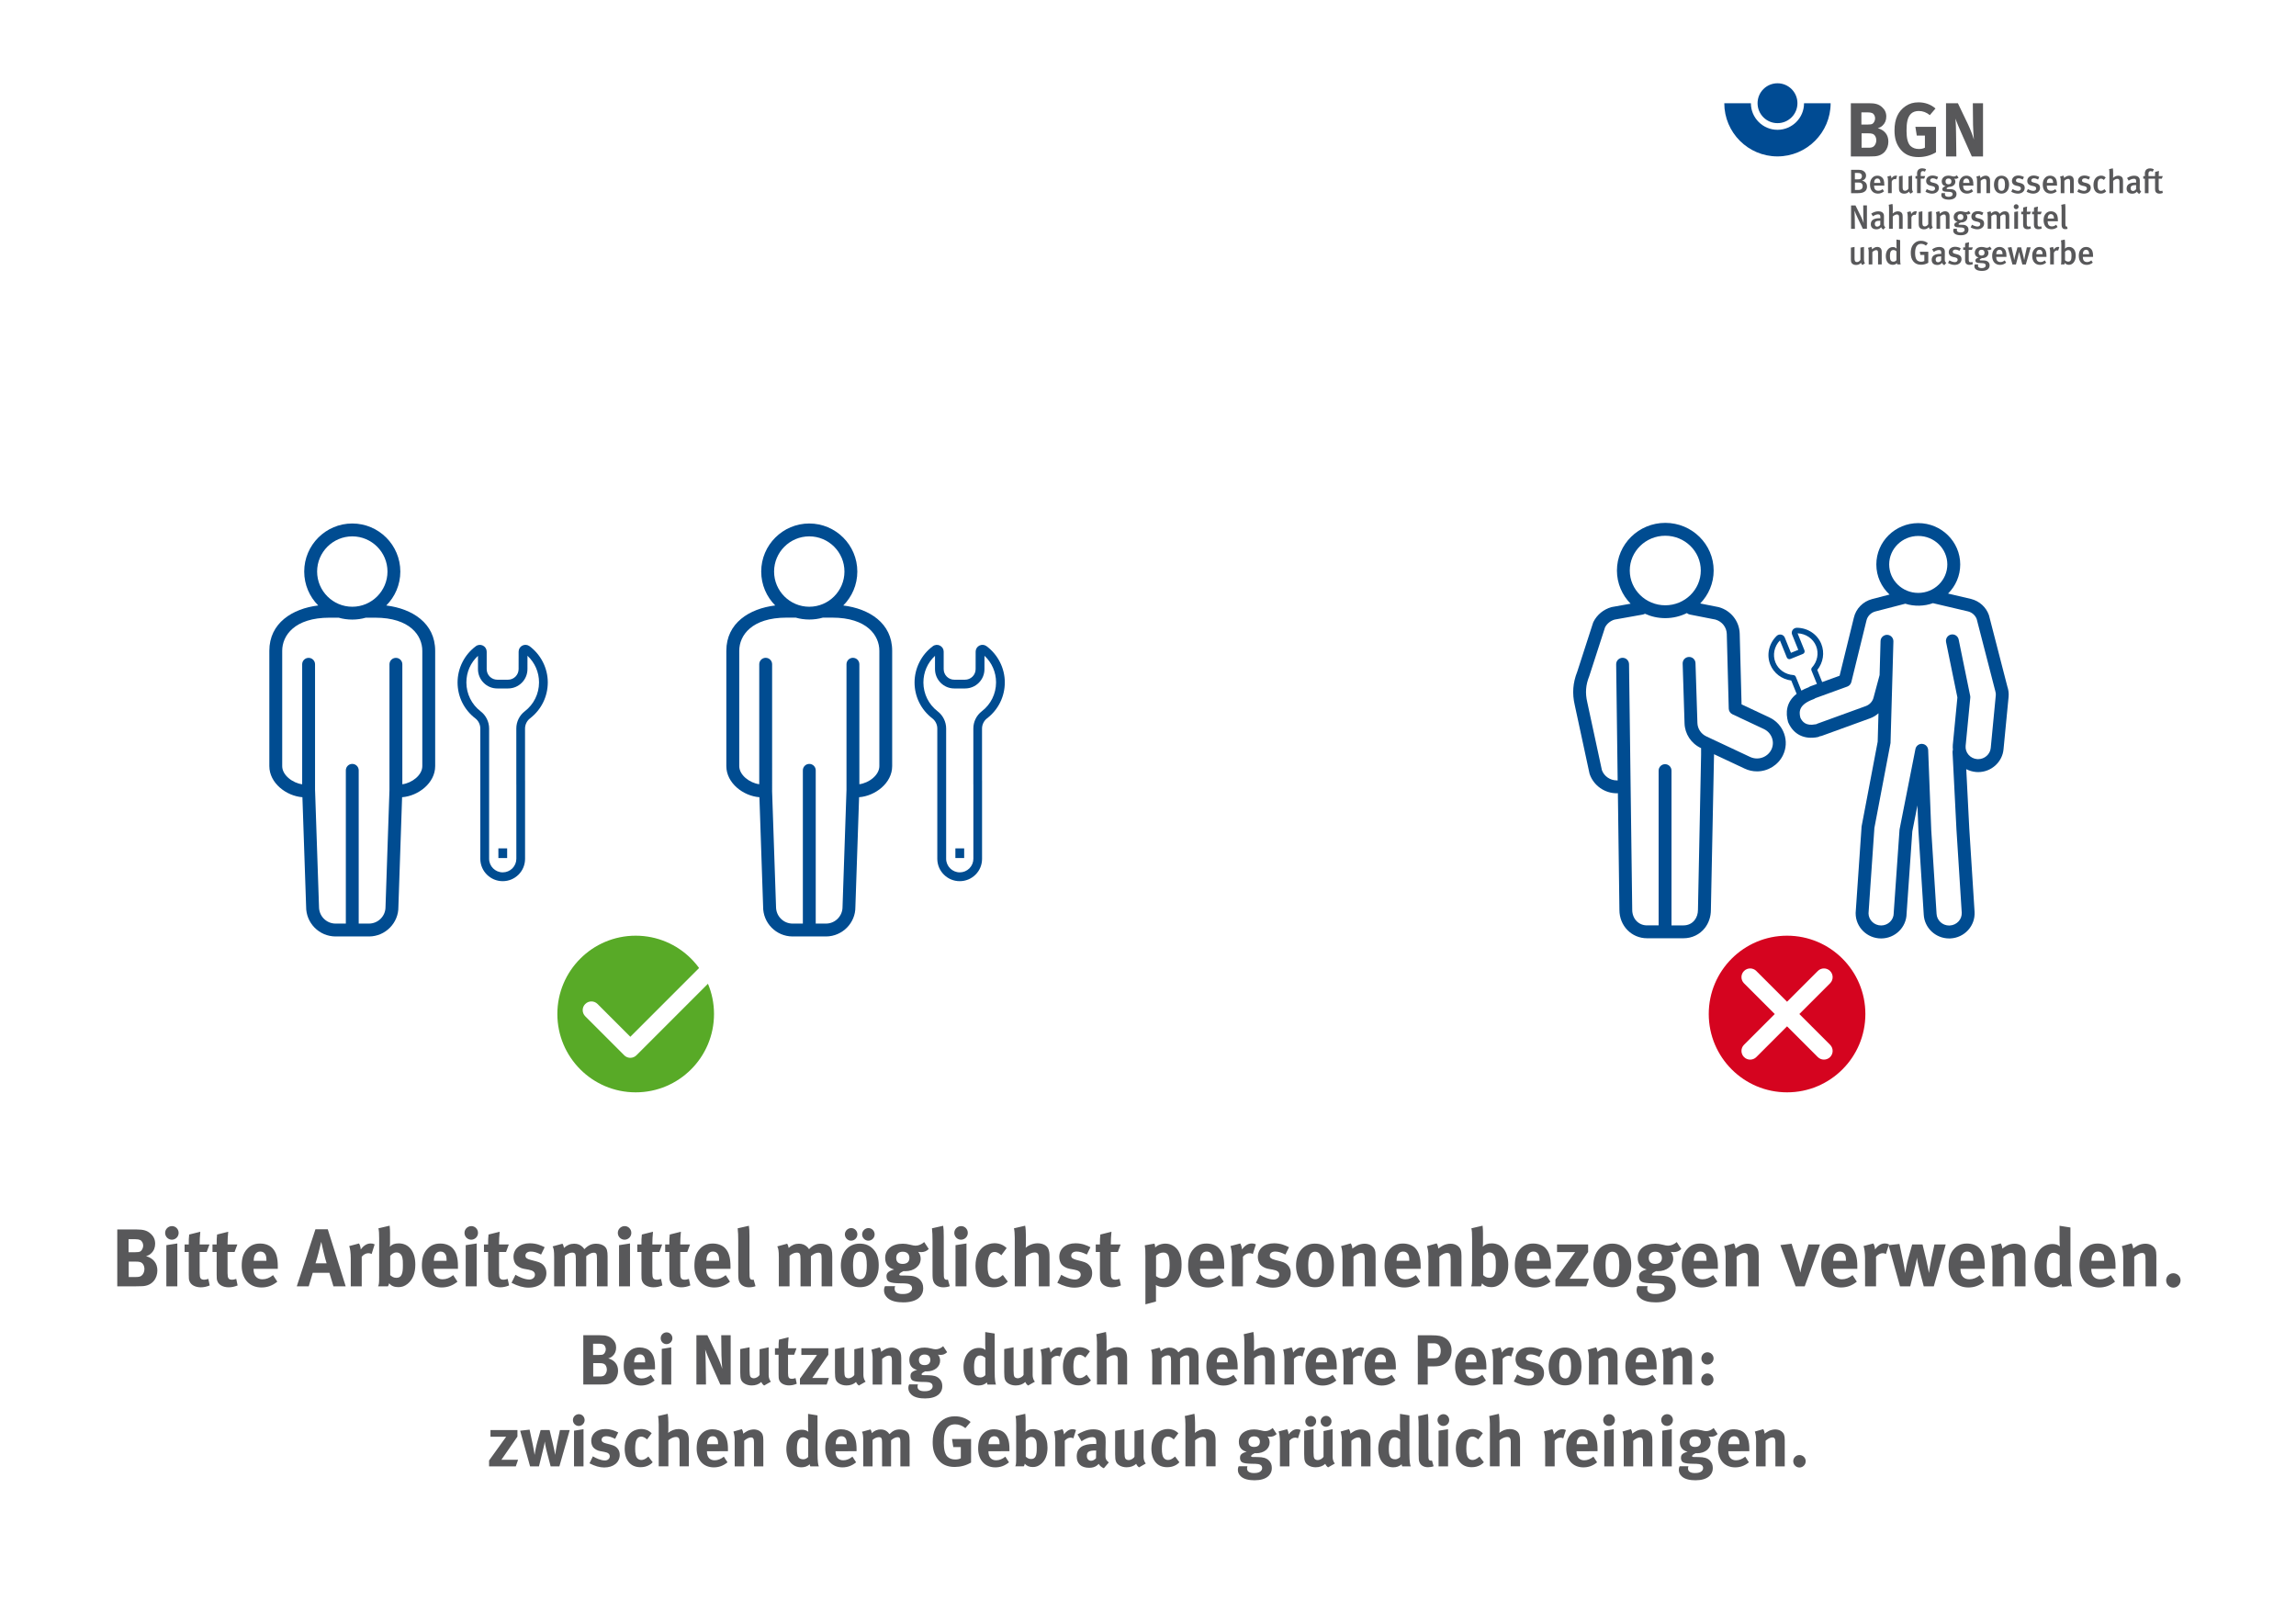 <?xml version="1.0" encoding="utf-8"?>
<!-- Generator: Adobe Illustrator 23.1.1, SVG Export Plug-In . SVG Version: 6.00 Build 0)  -->
<svg version="1.1" id="Ebene_1" xmlns="http://www.w3.org/2000/svg" xmlns:xlink="http://www.w3.org/1999/xlink" x="0px" y="0px"
	 viewBox="0 0 841.89 595.28" style="enable-background:new 0 0 841.89 595.28;" xml:space="preserve">
<style type="text/css">
	.st0{fill:#FFFFFF;}
	.st1{fill:#004B93;}
	.st2{fill:#58585A;}
	.st3{fill:#004C91;}
	.st4{fill:#58AA27;}
	.st5{fill:#D5041F;}
</style>
<polygon class="st0" points="0,0 0,595.28 841.89,595.28 841.89,0 0,0 "/>
<g>
	<path class="st1" d="M651.76,47.59c-5.37,0-9.75-4.38-9.75-9.75h-9.75c0,10.75,8.74,19.5,19.49,19.5c10.75,0,19.5-8.75,19.5-19.5
		h-9.75C661.51,43.22,657.14,47.59,651.76,47.59L651.76,47.59z"/>
	<path class="st1" d="M659.08,37.84c0,4.04-3.27,7.31-7.31,7.31c-4.04,0-7.31-3.27-7.31-7.31c0-4.04,3.27-7.31,7.31-7.31
		C655.8,30.53,659.08,33.8,659.08,37.84L659.08,37.84z"/>
	<path class="st2" d="M687.31,57.31c-0.62,0.03-1.43,0.06-2.5,0.06h-6.15V37.84h6.6c2.39,0,3.62,0.37,4.8,1.4
		c1.09,0.96,1.6,2.08,1.6,3.48c0,1.32-0.45,2.44-1.32,3.26c-0.56,0.53-0.9,0.73-1.8,1.01c2.42,0.7,3.88,2.36,3.88,4.92
		C692.43,54.61,690.74,57.14,687.31,57.31L687.31,57.31z M686.44,41.44c-0.34-0.14-0.76-0.25-1.63-0.25h-2.28v4.47h2.33
		c0.93,0,1.35-0.08,1.69-0.25c0.53-0.28,1.01-1.21,1.01-1.99C687.57,42.59,687.15,41.72,686.44,41.44L686.44,41.44z M686.56,49.05
		c-0.48-0.14-0.79-0.17-1.52-0.17h-2.44v5.28h2.56c0.82,0,1.4-0.11,1.83-0.45c0.59-0.45,1.01-1.35,1.01-2.28
		C687.99,50.31,687.43,49.3,686.56,49.05L686.56,49.05z"/>
	<path class="st2" d="M703.41,57.59c-2.92,0-5.08-0.96-6.66-2.98c-1.43-1.83-2.08-3.9-2.08-6.83c0-4.13,1.35-7.05,4.07-8.88
		c1.43-0.96,2.89-1.38,4.75-1.38c2.36,0,4.49,0.76,6.21,2.25l-2.08,2.44c-1.26-1.04-2.58-1.52-4.07-1.52
		c-1.15,0-2.13,0.34-2.81,0.98c-1.32,1.26-1.66,3.37-1.66,6.29c0,2.78,0.48,4.58,1.46,5.56c0.73,0.7,1.8,1.1,3.06,1.1
		c0.87,0,1.57-0.14,2.22-0.48v-4.44h-2.98l-0.51-3.2h7.56v9.33C707.9,57.03,705.71,57.59,703.41,57.59L703.41,57.59z"/>
	<path class="st2" d="M723.02,57.36l-3.34-7.47c-1.09-2.44-2.28-5.2-2.64-6.4c0.14,1.6,0.17,3.9,0.2,5.53l0.11,8.34h-3.79V37.84
		h4.35l3.74,7.81c0.98,2.08,1.74,4.13,2.13,5.53c-0.14-1.52-0.28-4.02-0.31-5.36l-0.08-7.98h3.74v19.52H723.02L723.02,57.36z"/>
	<path class="st2" d="M681.24,70.82h-2.49v-8.57h2.27c1.28,0,1.72,0.09,2.25,0.42c0.64,0.41,0.97,0.97,0.97,1.68
		c0,0.92-0.52,1.6-1.47,1.87c1.42,0.35,1.82,1.31,1.82,2.17C684.58,70.09,683.4,70.82,681.24,70.82L681.24,70.82z M682.04,63.51
		c-0.17-0.06-0.4-0.1-0.8-0.1h-1.1v2.34h1.21c0.52,0,0.78-0.04,1.05-0.32c0.26-0.27,0.33-0.63,0.33-0.85
		C682.74,64.08,682.45,63.66,682.04,63.51L682.04,63.51z M682.2,67c-0.21-0.06-0.38-0.07-0.79-0.07h-1.25v2.71h1.29
		c1.09,0,1.56-0.62,1.56-1.39C683.01,67.65,682.67,67.14,682.2,67L682.2,67z"/>
	<path class="st2" d="M687.19,68.06v0.1c0,0.87,0.32,1.78,1.55,1.78c0.58,0,1.09-0.21,1.56-0.62l0.53,0.83
		c-0.66,0.56-1.41,0.83-2.25,0.83c-1.77,0-2.89-1.27-2.89-3.28c0-1.1,0.24-1.83,0.78-2.45c0.51-0.58,1.13-0.84,1.92-0.84
		c0.62,0,1.19,0.16,1.72,0.64c0.54,0.49,0.82,1.26,0.82,2.72v0.28H687.19L687.19,68.06z M688.39,65.43c-0.77,0-1.19,0.61-1.19,1.62
		h2.31C689.52,66.04,689.07,65.43,688.39,65.43L688.39,65.43z"/>
	<path class="st2" d="M695.21,65.74c-0.14-0.05-0.24-0.09-0.38-0.09c-0.57,0-1.05,0.42-1.18,0.93v4.23h-1.36V66.4
		c0-0.79-0.09-1.3-0.22-1.68l1.25-0.32c0.15,0.28,0.23,0.64,0.23,0.99c0.49-0.68,0.99-1,1.6-1c0.2,0,0.32,0.02,0.48,0.1
		L695.21,65.74L695.21,65.74z"/>
	<path class="st2" d="M700.55,71.01c-0.27-0.2-0.43-0.42-0.55-0.78c-0.46,0.52-1.06,0.77-1.78,0.77c-0.71,0-1.25-0.25-1.56-0.62
		c-0.25-0.3-0.35-0.71-0.35-1.49v-4.25l1.34-0.25v4.2c0,0.78,0.11,1.35,0.92,1.35c0.46,0,1.02-0.37,1.23-0.82v-4.48l1.31-0.25v4.72
		c0,0.84,0.31,1.19,0.38,1.25L700.55,71.01L700.55,71.01z"/>
	<path class="st2" d="M705.82,62.94c-0.31-0.15-0.5-0.22-0.76-0.22c-0.47,0-0.77,0.32-0.77,0.88v0.95h1.63l-0.35,0.94h-1.28v5.32
		h-1.35v-5.32h-0.58v-0.94h0.61c-0.01-0.07-0.04-0.41-0.04-0.93c0-1.3,0.79-1.91,1.91-1.91c0.53,0,0.98,0.11,1.41,0.36L705.82,62.94
		L705.82,62.94z"/>
	<path class="st2" d="M708.42,70.99c-0.77,0-1.6-0.25-2.4-0.69l0.48-0.98c0.56,0.32,1.32,0.66,2.03,0.66c0.59,0,1.02-0.36,1.02-0.88
		c0-0.48-0.31-0.73-1.02-0.88l-0.76-0.16c-0.94-0.2-1.5-0.84-1.5-1.72c0-1.18,0.94-1.99,2.33-1.99c0.85,0,1.54,0.26,2.07,0.54
		l-0.45,0.94c-0.58-0.31-1.04-0.46-1.54-0.46c-0.58,0-0.95,0.32-0.95,0.8c0,0.38,0.21,0.58,0.84,0.74l0.78,0.2
		c1.26,0.32,1.6,1.02,1.6,1.75C710.96,70.12,709.93,70.99,708.42,70.99L708.42,70.99z"/>
	<path class="st2" d="M717.06,65.56c-0.26,0-0.45-0.05-0.48-0.06c0.04,0.04,0.41,0.45,0.41,1.09c0,1.09-0.9,1.92-2.38,1.92
		c-0.45,0.16-0.84,0.4-0.84,0.59c0,0.24,0.09,0.26,1.56,0.26c1,0,2.08,0.51,2.08,1.78c0,1.34-1.11,2.05-2.78,2.05
		c-1.62,0-2.8-0.53-2.8-1.71c0-0.26,0.1-0.59,0.12-0.67h1.29c-0.02,0.05-0.1,0.27-0.1,0.45c0,0.58,0.49,0.9,1.37,0.9
		c0.97,0,1.48-0.4,1.48-0.98c0-0.68-0.57-0.87-1.73-0.87c-1.68,0-2.05-0.33-2.05-0.95c0-0.62,0.52-0.87,1.19-1.08
		c-0.94-0.27-1.42-0.88-1.42-1.77c0-1.28,1-2.12,2.5-2.12c0.89,0,1.4,0.32,1.91,0.32c0.41,0,0.79-0.15,1.14-0.43l0.63,0.85
		C717.81,65.44,717.48,65.56,717.06,65.56L717.06,65.56z M714.46,65.43c-0.69,0-1.08,0.38-1.08,1.09c0,0.72,0.41,1.05,1.08,1.05
		c0.71,0,1.08-0.37,1.08-1.06C715.54,65.8,715.18,65.43,714.46,65.43L714.46,65.43z"/>
	<path class="st2" d="M719.84,68.06v0.1c0,0.87,0.32,1.78,1.55,1.78c0.58,0,1.09-0.21,1.56-0.62l0.53,0.83
		c-0.66,0.56-1.41,0.83-2.25,0.83c-1.77,0-2.88-1.27-2.88-3.28c0-1.1,0.23-1.83,0.78-2.45c0.51-0.58,1.13-0.84,1.92-0.84
		c0.62,0,1.19,0.16,1.72,0.64c0.54,0.49,0.82,1.26,0.82,2.72v0.28H719.84L719.84,68.06z M721.04,65.43c-0.77,0-1.19,0.61-1.19,1.62
		h2.32C722.16,66.04,721.72,65.43,721.04,65.43L721.04,65.43z"/>
	<path class="st2" d="M728.37,70.82v-4.16c0-0.85-0.2-1.09-0.72-1.09c-0.4,0-0.97,0.3-1.37,0.71v4.54h-1.34v-4.6
		c0-0.66-0.06-1.04-0.24-1.49l1.24-0.35c0.15,0.28,0.22,0.56,0.22,0.89c0.67-0.57,1.25-0.87,1.92-0.87c0.97,0,1.63,0.58,1.63,1.73
		v4.68H728.37L728.37,70.82z"/>
	<path class="st2" d="M733.9,70.98c-1.7,0-2.76-1.27-2.76-3.28c0-2.01,1.08-3.29,2.74-3.29c1.78,0,2.8,1.32,2.8,3.3
		C736.67,69.73,735.59,70.98,733.9,70.98L733.9,70.98z M733.89,65.43c-0.87,0-1.24,0.66-1.24,2.18c0,1.82,0.46,2.35,1.28,2.35
		c0.81,0,1.25-0.66,1.25-2.23C735.17,65.96,734.68,65.43,733.89,65.43L733.89,65.43z"/>
	<path class="st2" d="M739.88,70.99c-0.77,0-1.6-0.25-2.4-0.69l0.48-0.98c0.56,0.32,1.32,0.66,2.03,0.66c0.59,0,1.02-0.36,1.02-0.88
		c0-0.48-0.31-0.73-1.02-0.88l-0.76-0.16c-0.94-0.2-1.5-0.84-1.5-1.72c0-1.18,0.94-1.99,2.33-1.99c0.85,0,1.54,0.26,2.07,0.54
		l-0.44,0.94c-0.58-0.31-1.04-0.46-1.54-0.46c-0.58,0-0.95,0.32-0.95,0.8c0,0.38,0.21,0.58,0.84,0.74l0.78,0.2
		c1.26,0.32,1.6,1.02,1.6,1.75C742.42,70.12,741.39,70.99,739.88,70.99L739.88,70.99z"/>
	<path class="st2" d="M745.5,70.99c-0.77,0-1.6-0.25-2.4-0.69l0.48-0.98c0.56,0.32,1.33,0.66,2.03,0.66c0.59,0,1.02-0.36,1.02-0.88
		c0-0.48-0.31-0.73-1.02-0.88l-0.76-0.16c-0.94-0.2-1.5-0.84-1.5-1.72c0-1.18,0.94-1.99,2.33-1.99c0.86,0,1.54,0.26,2.07,0.54
		l-0.45,0.94c-0.58-0.31-1.04-0.46-1.53-0.46c-0.58,0-0.95,0.32-0.95,0.8c0,0.38,0.21,0.58,0.84,0.74l0.78,0.2
		c1.26,0.32,1.6,1.02,1.6,1.75C748.04,70.12,747.01,70.99,745.5,70.99L745.5,70.99z"/>
	<path class="st2" d="M750.52,68.06v0.1c0,0.87,0.32,1.78,1.55,1.78c0.58,0,1.09-0.21,1.56-0.62l0.53,0.83
		c-0.66,0.56-1.41,0.83-2.25,0.83c-1.77,0-2.88-1.27-2.88-3.28c0-1.1,0.23-1.83,0.78-2.45c0.51-0.58,1.13-0.84,1.92-0.84
		c0.62,0,1.19,0.16,1.72,0.64c0.54,0.49,0.82,1.26,0.82,2.72v0.28H750.52L750.52,68.06z M751.72,65.43c-0.77,0-1.19,0.61-1.19,1.62
		h2.31C752.85,66.04,752.41,65.43,751.72,65.43L751.72,65.43z"/>
	<path class="st2" d="M759.05,70.82v-4.16c0-0.85-0.2-1.09-0.72-1.09c-0.4,0-0.97,0.3-1.37,0.71v4.54h-1.34v-4.6
		c0-0.66-0.06-1.04-0.24-1.49l1.24-0.35c0.15,0.28,0.22,0.56,0.22,0.89c0.67-0.57,1.25-0.87,1.92-0.87c0.97,0,1.63,0.58,1.63,1.73
		v4.68H759.05L759.05,70.82z"/>
	<path class="st2" d="M764.1,70.99c-0.77,0-1.6-0.25-2.4-0.69l0.48-0.98c0.56,0.32,1.32,0.66,2.03,0.66c0.59,0,1.01-0.36,1.01-0.88
		c0-0.48-0.31-0.73-1.01-0.88l-0.75-0.16c-0.94-0.2-1.5-0.84-1.5-1.72c0-1.18,0.94-1.99,2.33-1.99c0.85,0,1.53,0.26,2.07,0.54
		l-0.45,0.94c-0.58-0.31-1.04-0.46-1.54-0.46c-0.58,0-0.95,0.32-0.95,0.8c0,0.38,0.21,0.58,0.84,0.74l0.78,0.2
		c1.26,0.32,1.6,1.02,1.6,1.75C766.64,70.12,765.61,70.99,764.1,70.99L764.1,70.99z"/>
	<path class="st2" d="M770.29,70.98c-1.71,0-2.66-1.2-2.66-3.22c0-2.28,1.36-3.37,2.76-3.37c0.68,0,1.18,0.16,1.73,0.68l-0.68,0.9
		c-0.37-0.33-0.69-0.48-1.05-0.48c-0.43,0-0.79,0.22-0.99,0.63c-0.19,0.38-0.26,0.97-0.26,1.75c0,0.85,0.14,1.4,0.42,1.71
		c0.2,0.22,0.49,0.36,0.83,0.36c0.43,0,0.85-0.21,1.26-0.62l0.64,0.83C771.73,70.72,771.13,70.98,770.29,70.98L770.29,70.98z"/>
	<path class="st2" d="M777.15,70.82v-4.26c0-0.78-0.27-1-0.79-1c-0.48,0-1.07,0.31-1.51,0.77v4.49h-1.38v-7.45
		c0-0.56-0.05-1.04-0.12-1.36l1.37-0.3c0.09,0.36,0.12,0.87,0.12,1.47v1.34c0,0.35-0.03,0.64-0.03,0.71
		c0.62-0.56,1.25-0.82,1.92-0.82c0.74,0,1.31,0.36,1.52,0.77c0.16,0.31,0.21,0.59,0.21,1.23v4.42H777.15L777.15,70.82z"/>
	<path class="st2" d="M784.43,71.08c-0.38-0.15-0.71-0.45-0.85-0.84c-0.51,0.57-1.05,0.77-1.72,0.77c-1.44,0-2.08-0.79-2.08-1.88
		c0-1.45,1.09-2.18,3.09-2.18h0.42v-0.33c0-0.72-0.12-1.1-0.87-1.1c-0.81,0-1.67,0.57-1.87,0.72l-0.61-0.98
		c0.94-0.59,1.72-0.85,2.66-0.85c0.98,0,1.63,0.36,1.91,1.04c0.11,0.27,0.11,0.61,0.1,1.54l-0.02,1.79
		c-0.01,0.84,0.06,1.11,0.54,1.45L784.43,71.08L784.43,71.08z M783.02,67.86c-1.36,0-1.77,0.4-1.77,1.19c0,0.59,0.32,0.97,0.87,0.97
		c0.43,0,0.85-0.26,1.13-0.66l0.02-1.49C783.24,67.87,783.11,67.86,783.02,67.86L783.02,67.86z"/>
	<path class="st2" d="M790.26,63.01l1.4-0.33c-0.06,0.51-0.11,1.26-0.11,1.88h1.5l-0.36,0.94h-1.15v3.52c0,0.78,0.17,1,0.77,1
		c0.19,0,0.35-0.04,0.58-0.12l0.17,0.82c-0.41,0.19-0.8,0.27-1.22,0.27c-1.21,0-1.63-0.72-1.63-1.61v-3.87h-2.39v5.32h-1.35v-5.32
		h-0.58v-0.94h0.61c0-0.2-0.04-0.71-0.04-0.94c0-0.82,0.33-1.34,0.76-1.61c0.3-0.2,0.68-0.3,1.16-0.3c0.52,0,0.97,0.11,1.41,0.36
		l-0.45,0.87c-0.31-0.15-0.51-0.22-0.76-0.22c-0.48,0-0.78,0.32-0.78,0.88v0.97h2.4C790.2,64.02,790.2,63.48,790.26,63.01
		L790.26,63.01z"/>
	<path class="st2" d="M683.06,83.88l-1.92-4.02c-0.46-0.95-0.93-2.03-1.09-2.54l-0.04,0.04c0.06,0.72,0.07,1.54,0.09,2.38l0.05,4.15
		h-1.4v-8.57h1.61l2.08,4.18c0.4,0.79,0.77,1.81,0.88,2.2l0.04-0.04c-0.04-0.43-0.12-1.66-0.12-2.44l-0.03-3.91h1.35v8.57H683.06
		L683.06,83.88z"/>
	<path class="st2" d="M690.63,84.14c-0.38-0.15-0.71-0.45-0.85-0.84c-0.51,0.57-1.05,0.77-1.72,0.77c-1.44,0-2.08-0.79-2.08-1.88
		c0-1.45,1.09-2.18,3.09-2.18h0.42v-0.33c0-0.72-0.12-1.1-0.87-1.1c-0.81,0-1.67,0.57-1.87,0.72l-0.61-0.98
		c0.94-0.59,1.72-0.85,2.66-0.85c0.98,0,1.63,0.36,1.91,1.04c0.11,0.27,0.11,0.61,0.1,1.54l-0.02,1.79
		c-0.01,0.84,0.06,1.11,0.54,1.45L690.63,84.14L690.63,84.14z M689.22,80.93c-1.36,0-1.77,0.4-1.77,1.19c0,0.59,0.32,0.97,0.87,0.97
		c0.43,0,0.85-0.26,1.13-0.66l0.02-1.49C689.45,80.94,689.31,80.93,689.22,80.93L689.22,80.93z"/>
	<path class="st2" d="M696.34,83.88v-4.26c0-0.78-0.27-1-0.79-1c-0.48,0-1.06,0.31-1.51,0.77v4.49h-1.37v-7.45
		c0-0.56-0.05-1.04-0.12-1.36l1.37-0.3c0.09,0.36,0.12,0.87,0.12,1.47v1.34c0,0.35-0.03,0.64-0.03,0.71
		c0.62-0.56,1.25-0.82,1.92-0.82c0.74,0,1.31,0.36,1.52,0.77c0.16,0.31,0.21,0.59,0.21,1.23v4.42H696.34L696.34,83.88z"/>
	<path class="st2" d="M702.44,78.81c-0.14-0.05-0.23-0.09-0.38-0.09c-0.57,0-1.05,0.42-1.18,0.93v4.23h-1.36v-4.42
		c0-0.79-0.09-1.3-0.22-1.68l1.25-0.32c0.15,0.28,0.24,0.64,0.24,0.99c0.49-0.68,0.99-1,1.6-1c0.2,0,0.32,0.02,0.48,0.1
		L702.44,78.81L702.44,78.81z"/>
	<path class="st2" d="M707.78,84.08c-0.27-0.2-0.43-0.42-0.54-0.78c-0.46,0.52-1.07,0.77-1.78,0.77c-0.71,0-1.25-0.25-1.56-0.62
		c-0.25-0.3-0.35-0.71-0.35-1.49v-4.25l1.34-0.25v4.2c0,0.78,0.11,1.35,0.92,1.35c0.46,0,1.02-0.37,1.23-0.82v-4.48l1.31-0.25v4.72
		c0,0.84,0.31,1.19,0.38,1.25L707.78,84.08L707.78,84.08z"/>
	<path class="st2" d="M713.5,83.88v-4.16c0-0.85-0.2-1.09-0.72-1.09c-0.4,0-0.97,0.3-1.37,0.71v4.54h-1.34v-4.6
		c0-0.66-0.06-1.04-0.23-1.49l1.24-0.35c0.15,0.28,0.22,0.56,0.22,0.89c0.67-0.57,1.25-0.87,1.92-0.87c0.97,0,1.63,0.58,1.63,1.73
		v4.68H713.5L713.5,83.88z"/>
	<path class="st2" d="M721.45,78.62c-0.26,0-0.45-0.05-0.48-0.06c0.04,0.04,0.41,0.45,0.41,1.09c0,1.09-0.9,1.92-2.38,1.92
		c-0.44,0.16-0.84,0.4-0.84,0.59c0,0.24,0.09,0.26,1.56,0.26c1,0,2.08,0.51,2.08,1.78c0,1.34-1.11,2.05-2.79,2.05
		c-1.62,0-2.8-0.53-2.8-1.71c0-0.26,0.1-0.59,0.12-0.67h1.29c-0.03,0.05-0.1,0.27-0.1,0.45c0,0.58,0.49,0.9,1.37,0.9
		c0.97,0,1.49-0.4,1.49-0.98c0-0.68-0.57-0.87-1.73-0.87c-1.68,0-2.05-0.33-2.05-0.95c0-0.62,0.52-0.87,1.19-1.08
		c-0.94-0.27-1.42-0.88-1.42-1.77c0-1.28,1-2.12,2.5-2.12c0.89,0,1.4,0.32,1.91,0.32c0.41,0,0.79-0.15,1.14-0.43l0.63,0.85
		C722.19,78.51,721.87,78.62,721.45,78.62L721.45,78.62z M718.85,78.5c-0.69,0-1.08,0.38-1.08,1.09c0,0.72,0.41,1.05,1.08,1.05
		c0.71,0,1.08-0.37,1.08-1.06C719.92,78.87,719.56,78.5,718.85,78.5L718.85,78.5z"/>
	<path class="st2" d="M725,84.06c-0.77,0-1.6-0.25-2.4-0.69l0.48-0.98c0.56,0.32,1.33,0.66,2.03,0.66c0.59,0,1.02-0.36,1.02-0.88
		c0-0.48-0.31-0.73-1.02-0.88l-0.76-0.16c-0.94-0.2-1.5-0.84-1.5-1.72c0-1.18,0.94-1.99,2.33-1.99c0.85,0,1.53,0.26,2.07,0.54
		l-0.45,0.94c-0.58-0.31-1.04-0.46-1.54-0.46c-0.58,0-0.95,0.32-0.95,0.8c0,0.38,0.21,0.58,0.84,0.74l0.78,0.2
		c1.26,0.32,1.6,1.02,1.6,1.75C727.54,83.19,726.51,84.06,725,84.06L725,84.06z"/>
	<path class="st2" d="M735.4,83.88v-4.33c0-0.73-0.16-0.94-0.64-0.94c-0.46,0-0.89,0.31-1.32,0.72v4.56h-1.3v-4.3
		c0-0.73-0.16-0.97-0.68-0.97c-0.38,0-0.83,0.2-1.29,0.62v4.64h-1.32v-4.49c0-0.78-0.07-1.25-0.22-1.58l1.24-0.35
		c0.12,0.2,0.2,0.46,0.22,0.8c0.49-0.51,1.08-0.79,1.66-0.79c0.56,0,1.04,0.19,1.5,0.92c0.61-0.62,1.2-0.92,1.87-0.92
		c1.03,0,1.63,0.53,1.63,1.83v4.58H735.4L735.4,83.88z"/>
	<path class="st2" d="M739.27,76.69c-0.5,0-0.88-0.41-0.88-0.9c0-0.51,0.4-0.92,0.9-0.92c0.48,0,0.89,0.4,0.89,0.92
		C740.19,76.28,739.78,76.69,739.27,76.69L739.27,76.69z M738.59,83.88v-6.16l1.37-0.25v6.41H738.59L738.59,83.88z"/>
	<path class="st2" d="M743.46,84.04c-1.21,0-1.63-0.72-1.63-1.61v-3.87h-0.69v-0.94h0.69c0-0.53,0-1.08,0.06-1.55l1.4-0.33
		c-0.06,0.51-0.11,1.26-0.11,1.88h1.5l-0.36,0.94h-1.15v3.52c0,0.78,0.17,1,0.77,1c0.19,0,0.35-0.04,0.58-0.12l0.17,0.82
		C744.27,83.96,743.88,84.04,743.46,84.04L743.46,84.04z"/>
	<path class="st2" d="M747.43,84.04c-1.21,0-1.63-0.72-1.63-1.61v-3.87h-0.69v-0.94h0.69c0-0.53,0-1.08,0.06-1.55l1.4-0.33
		c-0.06,0.51-0.11,1.26-0.11,1.88h1.5l-0.36,0.94h-1.15v3.52c0,0.78,0.17,1,0.77,1c0.19,0,0.35-0.04,0.58-0.12l0.17,0.82
		C748.25,83.96,747.85,84.04,747.43,84.04L747.43,84.04z"/>
	<path class="st2" d="M750.83,81.12v0.1c0,0.87,0.32,1.78,1.55,1.78c0.58,0,1.09-0.21,1.56-0.62l0.53,0.83
		c-0.66,0.56-1.41,0.83-2.25,0.83c-1.77,0-2.88-1.27-2.88-3.28c0-1.1,0.23-1.83,0.78-2.45c0.51-0.58,1.13-0.84,1.92-0.84
		c0.62,0,1.19,0.16,1.72,0.64c0.55,0.5,0.82,1.26,0.82,2.72v0.28H750.83L750.83,81.12z M752.03,78.5c-0.77,0-1.19,0.61-1.19,1.62
		h2.31C753.16,79.11,752.72,78.5,752.03,78.5L752.03,78.5z"/>
	<path class="st2" d="M757.31,84.02c-1.37,0-1.37-1.24-1.37-1.77v-5.34c0-0.85-0.04-1.31-0.12-1.83l1.4-0.31
		c0.1,0.38,0.11,0.9,0.11,1.72v5.31c0,0.84,0.04,0.98,0.14,1.13c0.08,0.11,0.28,0.17,0.45,0.1l0.22,0.84
		C757.88,83.97,757.62,84.02,757.31,84.02L757.31,84.02z"/>
	<path class="st2" d="M682.92,97.15c-0.27-0.2-0.43-0.42-0.55-0.78c-0.46,0.52-1.06,0.77-1.78,0.77c-0.71,0-1.25-0.25-1.56-0.62
		c-0.25-0.3-0.35-0.71-0.35-1.49v-4.25l1.34-0.25v4.2c0,0.78,0.11,1.35,0.92,1.35c0.46,0,1.02-0.37,1.23-0.82v-4.48l1.31-0.25v4.72
		c0,0.84,0.31,1.19,0.38,1.25L682.92,97.15L682.92,97.15z"/>
	<path class="st2" d="M688.64,96.95v-4.16c0-0.85-0.2-1.09-0.72-1.09c-0.4,0-0.96,0.3-1.37,0.71v4.54h-1.34v-4.6
		c0-0.66-0.06-1.04-0.24-1.49l1.24-0.35c0.15,0.28,0.22,0.56,0.22,0.89c0.67-0.57,1.25-0.87,1.92-0.87c0.96,0,1.63,0.58,1.63,1.73
		v4.68H688.64L688.64,96.95z"/>
	<path class="st2" d="M695.68,96.95c-0.06-0.14-0.07-0.22-0.11-0.48c-0.42,0.42-0.92,0.62-1.53,0.62c-1.6,0-2.56-1.25-2.56-3.21
		c0-1.97,1.09-3.31,2.6-3.31c0.53,0,0.97,0.17,1.35,0.57c-0.01-0.1-0.04-0.54-0.04-1.03v-2.29l1.35,0.21v6.73
		c0,1.24,0.07,1.87,0.2,2.18H695.68L695.68,96.95z M695.39,92.17c-0.31-0.33-0.68-0.51-1.14-0.51c-0.87,0-1.26,0.69-1.26,2.2
		c0,1.39,0.27,2.08,1.3,2.08c0.51,0,0.92-0.28,1.1-0.59V92.17L695.39,92.17z"/>
	<path class="st2" d="M704.39,97.06c-1.2,0-2.13-0.38-2.8-1.21c-0.66-0.8-0.95-1.77-0.95-3.12c0-1.76,0.53-2.98,1.61-3.79
		c0.62-0.47,1.29-0.67,2.12-0.67c0.98,0,1.84,0.3,2.55,0.9l-0.72,0.89c-0.59-0.46-1.15-0.66-1.81-0.66c-1.58,0-2.17,1.39-2.17,3.39
		c0,1.2,0.22,2.04,0.63,2.53c0.35,0.41,0.96,0.64,1.62,0.64c0.45,0,0.82-0.1,1.14-0.27v-2.23h-1.46l-0.2-1.16h3.11v4.04
		C706.28,96.81,705.34,97.06,704.39,97.06L704.39,97.06z"/>
	<path class="st2" d="M712.95,97.21c-0.38-0.15-0.71-0.45-0.85-0.84c-0.51,0.57-1.05,0.77-1.72,0.77c-1.44,0-2.08-0.79-2.08-1.88
		c0-1.45,1.09-2.18,3.09-2.18h0.42v-0.33c0-0.72-0.12-1.1-0.87-1.1c-0.8,0-1.67,0.57-1.87,0.72l-0.61-0.98
		c0.94-0.59,1.72-0.85,2.66-0.85c0.98,0,1.63,0.36,1.91,1.04c0.11,0.27,0.11,0.61,0.1,1.54l-0.02,1.79
		c-0.01,0.84,0.06,1.11,0.54,1.45L712.95,97.21L712.95,97.21z M711.54,93.99c-1.36,0-1.77,0.4-1.77,1.19c0,0.59,0.32,0.97,0.87,0.97
		c0.43,0,0.85-0.26,1.13-0.66l0.02-1.49C711.77,94,711.63,93.99,711.54,93.99L711.54,93.99z"/>
	<path class="st2" d="M716.7,97.12c-0.77,0-1.6-0.25-2.4-0.69l0.48-0.98c0.56,0.32,1.32,0.66,2.03,0.66c0.59,0,1.02-0.36,1.02-0.88
		c0-0.48-0.31-0.73-1.02-0.88l-0.75-0.16c-0.94-0.2-1.5-0.84-1.5-1.72c0-1.18,0.94-1.99,2.33-1.99c0.85,0,1.53,0.26,2.07,0.54
		l-0.45,0.94c-0.58-0.31-1.04-0.46-1.53-0.46c-0.58,0-0.95,0.32-0.95,0.8c0,0.38,0.21,0.58,0.84,0.74l0.78,0.2
		c1.26,0.32,1.6,1.02,1.6,1.75C719.24,96.26,718.22,97.12,716.7,97.12L716.7,97.12z"/>
	<path class="st2" d="M722.18,97.11c-1.21,0-1.63-0.72-1.63-1.61v-3.87h-0.69v-0.94h0.69c0-0.53,0-1.08,0.06-1.55l1.4-0.33
		c-0.06,0.51-0.11,1.26-0.11,1.88h1.5l-0.36,0.94h-1.15v3.52c0,0.78,0.17,1,0.77,1c0.19,0,0.35-0.04,0.58-0.12l0.17,0.82
		C722.99,97.02,722.6,97.11,722.18,97.11L722.18,97.11z"/>
	<path class="st2" d="M729.2,91.69c-0.26,0-0.45-0.05-0.48-0.06c0.04,0.04,0.41,0.45,0.41,1.09c0,1.09-0.9,1.92-2.38,1.92
		c-0.45,0.16-0.84,0.4-0.84,0.59c0,0.24,0.09,0.26,1.56,0.26c1,0,2.08,0.51,2.08,1.78c0,1.34-1.11,2.06-2.79,2.06
		c-1.62,0-2.8-0.53-2.8-1.71c0-0.26,0.1-0.59,0.12-0.67h1.29c-0.03,0.05-0.1,0.27-0.1,0.45c0,0.58,0.49,0.9,1.37,0.9
		c0.96,0,1.48-0.4,1.48-0.98c0-0.68-0.57-0.87-1.73-0.87c-1.68,0-2.05-0.33-2.05-0.95s0.52-0.87,1.19-1.08
		c-0.94-0.27-1.42-0.88-1.42-1.77c0-1.28,1-2.12,2.5-2.12c0.89,0,1.4,0.32,1.91,0.32c0.41,0,0.79-0.15,1.14-0.43l0.63,0.85
		C729.94,91.58,729.62,91.69,729.2,91.69L729.2,91.69z M726.6,91.57c-0.69,0-1.08,0.38-1.08,1.09c0,0.72,0.41,1.05,1.08,1.05
		c0.71,0,1.08-0.37,1.08-1.06C727.67,91.94,727.31,91.57,726.6,91.57L726.6,91.57z"/>
	<path class="st2" d="M731.97,94.19v0.1c0,0.87,0.32,1.78,1.55,1.78c0.58,0,1.09-0.21,1.56-0.62l0.53,0.83
		c-0.66,0.56-1.41,0.83-2.25,0.83c-1.77,0-2.88-1.27-2.88-3.28c0-1.1,0.24-1.83,0.78-2.45c0.51-0.58,1.13-0.84,1.92-0.84
		c0.62,0,1.19,0.16,1.72,0.64c0.54,0.49,0.82,1.26,0.82,2.72v0.28H731.97L731.97,94.19z M733.17,91.57c-0.77,0-1.19,0.61-1.19,1.62
		h2.32C734.3,92.17,733.85,91.57,733.17,91.57L733.17,91.57z"/>
	<path class="st2" d="M742.82,96.97h-1.27l-0.77-2.88c-0.17-0.66-0.37-1.51-0.41-1.71h-0.02c-0.03,0.17-0.14,0.74-0.41,1.77
		l-0.75,2.82h-1.27l-1.71-6.2l1.35-0.19l0.68,3.03c0.15,0.69,0.3,1.47,0.32,1.65h0.04c0.02-0.16,0.15-0.92,0.36-1.68l0.8-2.9h1.34
		l0.71,2.82c0.24,0.9,0.37,1.63,0.4,1.78h0.04c0.03-0.19,0.16-1.03,0.31-1.68l0.64-2.92h1.41L742.82,96.97L742.82,96.97z"/>
	<path class="st2" d="M746.65,94.19v0.1c0,0.87,0.32,1.78,1.55,1.78c0.58,0,1.09-0.21,1.56-0.62l0.53,0.83
		c-0.66,0.56-1.41,0.83-2.25,0.83c-1.77,0-2.88-1.27-2.88-3.28c0-1.1,0.24-1.83,0.78-2.45c0.51-0.58,1.13-0.84,1.92-0.84
		c0.62,0,1.19,0.16,1.72,0.64c0.54,0.49,0.82,1.26,0.82,2.72v0.28H746.65L746.65,94.19z M747.85,91.57c-0.77,0-1.19,0.61-1.19,1.62
		h2.31C748.98,92.17,748.53,91.57,747.85,91.57L747.85,91.57z"/>
	<path class="st2" d="M754.67,91.88c-0.14-0.05-0.24-0.09-0.38-0.09c-0.57,0-1.05,0.42-1.18,0.93v4.23h-1.36v-4.42
		c0-0.79-0.09-1.3-0.22-1.68l1.25-0.32c0.15,0.28,0.24,0.64,0.24,0.99c0.49-0.68,0.99-1,1.6-1c0.2,0,0.32,0.02,0.48,0.1
		L754.67,91.88L754.67,91.88z"/>
	<path class="st2" d="M758.62,97.09c-0.62,0-1.14-0.25-1.52-0.72c-0.06,0.33-0.09,0.43-0.17,0.58h-1.25
		c0.11-0.28,0.16-0.56,0.16-1.4v-5.9c0-0.72-0.05-1.16-0.16-1.51l1.41-0.31c0.07,0.45,0.1,0.75,0.1,1.25v1.46
		c0,0.36-0.02,0.56-0.04,0.59l0.05,0.01c0.43-0.42,0.89-0.61,1.48-0.61c1.5,0,2.44,1.23,2.44,3.18
		C761.12,95.72,760.08,97.09,758.62,97.09L758.62,97.09z M758.39,91.69c-0.57,0-0.94,0.32-1.19,0.63v3.06
		c0.27,0.28,0.67,0.54,1.16,0.54c0.85,0,1.22-0.62,1.22-2.19C759.59,92.61,759.36,91.69,758.39,91.69L758.39,91.69z"/>
	<path class="st2" d="M763.73,94.19v0.1c0,0.87,0.32,1.78,1.55,1.78c0.58,0,1.09-0.21,1.56-0.62l0.53,0.83
		c-0.66,0.56-1.41,0.83-2.25,0.83c-1.77,0-2.88-1.27-2.88-3.28c0-1.1,0.23-1.83,0.78-2.45c0.51-0.58,1.13-0.84,1.92-0.84
		c0.62,0,1.19,0.16,1.72,0.64c0.54,0.49,0.82,1.26,0.82,2.72v0.28H763.73L763.73,94.19z M764.93,91.57c-0.77,0-1.19,0.61-1.19,1.62
		h2.32C766.06,92.17,765.61,91.57,764.93,91.57L764.93,91.57z"/>
	<path class="st2" d="M189.96,535.18h-6.11l5.88-8.5v-2.39h-9.88v2.44h5.75l-6.27,8.71v2.16h9.8L189.96,535.18L189.96,535.18z
		 M208.91,524.28h-3.59l-1.01,4.76c-0.36,1.69-0.65,3.77-0.73,4.34c-0.08-0.44-0.47-2.5-0.99-4.71l-1.07-4.39h-3.28l-1.25,4.47
		c-0.42,1.48-0.81,3.61-0.96,4.63c-0.08-0.52-0.44-2.76-0.75-4.13l-1.09-5.12l-3.46,0.39l3.64,13.08h3.25l0.68-2.73
		c0.31-1.25,0.88-3.54,1.14-4.68c0.21-0.96,0.23-1.14,0.31-1.72l0.21,1.33c0.16,0.88,0.47,2.16,0.75,3.22l1.2,4.58h3.2
		L208.91,524.28L208.91,524.28z M213.96,537.59v-13.62l-3.48,0.55v13.08H213.96L213.96,537.59z M214.37,520.62
		c0-1.2-0.94-2.16-2.11-2.16c-1.2,0-2.18,0.96-2.18,2.16c0,1.2,0.96,2.16,2.13,2.16C213.41,522.77,214.37,521.81,214.37,520.62
		L214.37,520.62z M227.24,533.38c0-0.88-0.23-1.64-0.73-2.26c-0.47-0.6-1.01-1.09-2.65-1.51l-1.61-0.42
		c-1.22-0.31-1.66-0.68-1.66-1.35c0-0.78,0.68-1.3,1.69-1.3c0.99,0,1.95,0.29,3.28,0.96l1.14-2.34c-1.22-0.6-2.63-1.25-4.76-1.25
		c-3.09,0-5.15,1.74-5.15,4.34c0,0.86,0.29,1.82,0.75,2.39c0.47,0.57,1.56,1.2,2.44,1.35l1.56,0.29c1.4,0.26,2.05,0.73,2.05,1.64
		c0,0.86-0.78,1.51-1.77,1.51c-1.51,0-3.35-0.86-4.42-1.51l-1.25,2.55c1.95,1.01,3.74,1.53,5.38,1.53
		C224.95,538.01,227.24,536.14,227.24,533.38L227.24,533.38z M239.33,536.09l-1.59-2.11l-0.21,0.18c-0.86,0.75-1.59,1.09-2.39,1.09
		c-0.6,0-1.2-0.29-1.56-0.75c-0.44-0.57-0.68-1.61-0.68-3.35c0-3.12,0.7-4.47,2.26-4.47c0.65,0,1.4,0.39,2.11,1.04l1.69-2.29
		c-0.57-0.49-0.81-0.68-1.3-0.94c-0.73-0.39-1.69-0.6-2.57-0.6c-1.12,0-2.42,0.39-3.3,0.99c-1.56,1.07-2.73,3.09-2.73,6.16
		c0,4.32,2.13,6.86,5.8,6.86c1.27,0,2.31-0.29,3.25-0.83C238.58,536.79,238.81,536.61,239.33,536.09L239.33,536.09z M252.59,537.59
		v-9.31c0-1.27-0.08-1.72-0.34-2.47c-0.42-1.17-1.77-1.9-3.46-1.9c-1.35,0-2.86,0.57-3.77,1.43c0-0.16,0.05-0.7,0.05-1.12v-2.65
		c0-1.27-0.08-2.52-0.23-3.25l-3.56,0.83c0.16,0.55,0.26,1.79,0.26,3.04v15.39h3.54v-9.54c0.78-0.7,1.9-1.22,2.76-1.22
		c0.99,0,1.35,0.49,1.35,1.82v8.94H252.59L252.59,537.59z M266.92,532.03v-0.81c0-2.78-0.55-4.58-1.77-5.82
		c-0.86-0.88-2.31-1.4-3.85-1.4c-1.77,0-3.09,0.57-4.19,1.79c-1.17,1.3-1.66,2.89-1.66,5.28c0,4.19,2.47,6.89,6.29,6.89
		c1.87,0,3.48-0.6,5.02-1.85l-1.35-2.08c-1.07,0.88-2.18,1.33-3.38,1.33c-1.79,0-2.81-1.17-2.81-3.22v-0.1H266.92L266.92,532.03z
		 M263.3,529.48h-4.03v-0.05c0-1.85,0.75-2.89,2.08-2.89c0.7,0,1.2,0.26,1.53,0.78c0.31,0.49,0.42,1.01,0.42,2V529.48L263.3,529.48z
		 M279.89,537.59v-9.72c0-0.83-0.08-1.4-0.26-1.9c-0.42-1.14-1.72-1.92-3.2-1.92c-0.78,0-1.69,0.21-2.39,0.57
		c-0.57,0.31-1.01,0.62-1.53,0.99c0-0.55-0.18-1.12-0.49-1.66l-3.09,0.88c0.31,0.88,0.47,1.98,0.47,3.12v9.65h3.48v-9.41
		c0.81-0.73,1.72-1.2,2.42-1.2c0.91,0,1.17,0.44,1.17,1.95v8.66H279.89L279.89,537.59z M300.25,537.59
		c-0.23-0.52-0.49-1.59-0.49-4.86V518.9l-3.46-0.55v4.58c0,0.78,0.05,1.69,0.1,1.98c-0.65-0.52-1.4-0.75-2.37-0.75
		c-3.38,0-5.69,2.86-5.69,7.02c0,4.13,2.13,6.76,5.51,6.76c1.2,0,2.21-0.36,3.07-1.12c0.05,0.36,0.1,0.57,0.21,0.78H300.25
		L300.25,537.59z M296.35,534.14c-0.34,0.42-1.07,0.86-1.72,0.86c-1.82,0-2.42-0.94-2.42-3.8c0-2.96,0.68-4.26,2.24-4.26
		c0.62,0,1.25,0.29,1.9,0.86V534.14L296.35,534.14z M314.08,532.03v-0.81c0-2.78-0.55-4.58-1.77-5.82c-0.86-0.88-2.31-1.4-3.85-1.4
		c-1.77,0-3.09,0.57-4.19,1.79c-1.17,1.3-1.66,2.89-1.66,5.28c0,4.19,2.47,6.89,6.29,6.89c1.87,0,3.48-0.6,5.02-1.85l-1.35-2.08
		c-1.07,0.88-2.18,1.33-3.38,1.33c-1.79,0-2.81-1.17-2.81-3.22v-0.1H314.08L314.08,532.03z M310.47,529.48h-4.03v-0.05
		c0-1.85,0.75-2.89,2.08-2.89c0.7,0,1.2,0.26,1.53,0.78c0.31,0.49,0.42,1.01,0.42,2V529.48L310.47,529.48z M333.53,537.59v-9.46
		c0-1.82-0.23-2.6-0.99-3.25c-0.6-0.52-1.59-0.83-2.63-0.83c-1.46,0-2.55,0.49-3.77,1.74c-0.16-0.23-0.34-0.47-0.52-0.65
		c-0.7-0.73-1.61-1.09-2.7-1.09c-1.22,0-2.34,0.47-3.25,1.35c-0.13-0.68-0.23-0.99-0.47-1.35l-3.15,0.86
		c0.36,0.65,0.49,1.48,0.49,3.41v9.28h3.41v-9.7c0.75-0.68,1.64-1.01,2.29-1.01c0.96,0,1.2,0.39,1.2,2.05v8.66h3.3v-9.57
		c0.75-0.68,1.66-1.12,2.31-1.12c0.91,0,1.09,0.31,1.09,1.9v8.79H333.53L333.53,537.59z M356.07,536.19v-8.63h-6.99l0.47,2.96h2.76
		v4.11c-0.6,0.31-1.25,0.44-2.05,0.44c-1.17,0-2.16-0.36-2.83-1.01c-0.91-0.91-1.35-2.57-1.35-5.15c0-2.7,0.31-4.65,1.53-5.82
		c0.62-0.6,1.53-0.91,2.6-0.91c1.38,0,2.6,0.44,3.77,1.4l1.92-2.26c-1.59-1.38-3.56-2.08-5.75-2.08c-1.72,0-3.07,0.39-4.39,1.27
		c-2.52,1.69-3.77,4.39-3.77,8.22c0,2.7,0.6,4.63,1.92,6.32c1.46,1.87,3.46,2.76,6.16,2.76C352.2,537.8,354.23,537.28,356.07,536.19
		L356.07,536.19z M370.14,532.03v-0.81c0-2.78-0.55-4.58-1.77-5.82c-0.86-0.88-2.31-1.4-3.85-1.4c-1.77,0-3.09,0.57-4.19,1.79
		c-1.17,1.3-1.66,2.89-1.66,5.28c0,4.19,2.47,6.89,6.29,6.89c1.87,0,3.48-0.6,5.02-1.85l-1.35-2.08c-1.07,0.88-2.18,1.33-3.38,1.33
		c-1.79,0-2.81-1.17-2.81-3.22v-0.1H370.14L370.14,532.03z M366.52,529.48h-4.03v-0.05c0-1.85,0.75-2.89,2.08-2.89
		c0.7,0,1.2,0.26,1.53,0.78c0.31,0.49,0.42,1.01,0.42,2V529.48L366.52,529.48z M384.1,530.7c0-4.16-2.03-6.76-5.28-6.76
		c-1.22,0-2.16,0.34-2.83,1.07c0.05-0.21,0.08-0.78,0.08-1.17v-3.15c0-0.91-0.03-1.46-0.13-2.37l-3.56,0.83
		c0.18,0.75,0.23,1.64,0.23,3.28v12.32c0,1.85-0.08,2.24-0.34,2.83h3.12c0.23-0.36,0.26-0.49,0.36-0.96
		c0.75,0.83,1.66,1.22,2.96,1.22c1.09,0,2-0.31,2.91-1.04C383.27,535.51,384.1,533.41,384.1,530.7L384.1,530.7z M380.15,530.78
		c0,1.64-0.08,2.34-0.39,3.07c-0.29,0.7-0.83,1.04-1.69,1.04c-0.94,0-1.48-0.44-1.95-0.86v-6.14c0.44-0.49,1.07-1.07,1.98-1.07
		c0.91,0,1.64,0.55,1.9,1.69C380.12,529.09,380.15,529.59,380.15,530.78L380.15,530.78z M394.55,524.26
		c-0.55-0.23-0.78-0.29-1.3-0.29c-1.3,0-2.37,0.88-3.12,1.9c-0.05-0.75-0.23-1.35-0.55-1.9l-3.12,0.83c0.29,0.75,0.49,2.11,0.49,3.9
		v8.89h3.48v-9.41c0.65-0.75,1.35-1.12,2.13-1.12c0.39,0,0.68,0.08,1.01,0.26L394.55,524.26L394.55,524.26z M406.59,536.14
		c-1.17-0.88-1.27-1.51-1.25-2.96l0.08-4.47c0.03-1.43-0.05-1.85-0.23-2.39c-0.52-1.48-2.05-2.31-4.29-2.31
		c-1.22,0-2.34,0.23-3.64,0.78c-0.94,0.39-1.46,0.65-2.16,1.09l1.48,2.5c1.43-0.96,2.73-1.51,3.85-1.51c1.27,0,1.56,0.49,1.56,1.98
		v0.55c-0.29-0.03-0.52-0.03-0.78-0.03c-4.24,0-6.4,1.46-6.4,4.58c0,2.65,1.61,4.16,4.58,4.16c1.09,0,2.03-0.26,2.68-0.73
		c0.26-0.18,0.55-0.44,0.81-0.7c0.34,0.68,1.07,1.27,1.87,1.61L406.59,536.14L406.59,536.14z M401.93,531.77l-0.05,2.86
		c-0.52,0.57-1.17,0.91-1.82,0.91c-0.88,0-1.53-0.7-1.53-1.74c0-1.59,0.83-2.03,3.25-2.03H401.93L401.93,531.77z M420.13,536.55
		c-0.52-0.62-0.81-1.53-0.81-2.42v-10.17l-3.33,0.7v9.36c-0.26,0.65-1.3,1.27-2.16,1.27c-0.52,0-1.04-0.26-1.22-0.62
		c-0.18-0.36-0.29-0.99-0.29-2.18v-8.55l-3.43,0.65v8.53c0,1.35,0.08,2.05,0.29,2.65c0.44,1.27,2.05,2.16,3.93,2.16
		c1.4,0,2.65-0.44,3.51-1.27c0.23,0.55,0.6,0.99,1.04,1.3L420.13,536.55L420.13,536.55z M432.46,536.09l-1.59-2.11l-0.21,0.18
		c-0.86,0.75-1.59,1.09-2.39,1.09c-0.6,0-1.2-0.29-1.56-0.75c-0.44-0.57-0.68-1.61-0.68-3.35c0-3.12,0.7-4.47,2.26-4.47
		c0.65,0,1.4,0.39,2.11,1.04l1.69-2.29c-0.57-0.49-0.81-0.68-1.3-0.94c-0.73-0.39-1.69-0.6-2.57-0.6c-1.12,0-2.42,0.39-3.3,0.99
		c-1.56,1.07-2.73,3.09-2.73,6.16c0,4.32,2.13,6.86,5.8,6.86c1.27,0,2.31-0.29,3.25-0.83C431.7,536.79,431.94,536.61,432.46,536.09
		L432.46,536.09z M445.72,537.59v-9.31c0-1.27-0.08-1.72-0.34-2.47c-0.42-1.17-1.77-1.9-3.46-1.9c-1.35,0-2.86,0.57-3.77,1.43
		c0-0.16,0.05-0.7,0.05-1.12v-2.65c0-1.27-0.08-2.52-0.23-3.25l-3.56,0.83c0.16,0.55,0.26,1.79,0.26,3.04v15.39h3.54v-9.54
		c0.78-0.7,1.9-1.22,2.76-1.22c0.99,0,1.35,0.49,1.35,1.82v8.94H445.72L445.72,537.59z M468.13,525.74l-1.46-2.21
		c-0.81,0.73-1.79,1.14-2.76,1.14c-0.44,0-0.91-0.1-1.64-0.29c-0.96-0.23-1.64-0.34-2.39-0.34c-3.41,0-5.62,1.77-5.62,4.5
		c0,1.98,0.94,3.2,2.86,3.69c-2.18,0.57-2.44,1.38-2.44,2.24c0,0.91,0.39,1.51,1.01,1.74c0.62,0.26,1.64,0.39,3.2,0.42l1.48,0.03
		c1.38,0.03,2.44,0.39,2.44,1.59c0,0.55-0.34,1.04-0.86,1.35c-0.55,0.34-1.3,0.44-2.18,0.44c-1.61,0-2.5-0.57-2.5-1.64
		c0-0.36,0.03-0.55,0.16-0.86h-3.22c-0.13,0.26-0.31,0.62-0.31,1.35c0,0.91,0.36,1.69,1.09,2.37c1.2,1.12,3.15,1.43,5.04,1.43
		c2.08,0,4.08-0.47,5.25-1.72c0.73-0.78,1.07-1.64,1.07-2.76c0-1.2-0.36-2.11-1.14-2.83c-0.94-0.86-2-1.17-4.03-1.2l-1.87-0.03
		c-0.36,0-0.57-0.13-0.57-0.31c0-0.36,0.49-0.68,1.38-1.09c0.26,0.03,0.36,0.03,0.52,0.03c2.83,0,4.91-1.66,4.91-3.95
		c0-0.88-0.26-1.56-0.78-2.18c0.21,0.03,0.57,0.08,0.91,0.08C466.65,526.73,467.38,526.44,468.13,525.74L468.13,525.74z
		 M461.97,528.57c0,1.22-0.75,1.9-2.13,1.9c-1.22,0-2.05-0.55-2.05-1.9c0-1.25,0.75-1.98,2.08-1.98
		C461.19,526.6,461.97,527.32,461.97,528.57L461.97,528.57z M476.92,524.26c-0.55-0.23-0.78-0.29-1.3-0.29
		c-1.3,0-2.37,0.88-3.12,1.9c-0.05-0.75-0.23-1.35-0.55-1.9l-3.12,0.83c0.29,0.75,0.49,2.11,0.49,3.9v8.89h3.48v-9.41
		c0.65-0.75,1.35-1.12,2.13-1.12c0.39,0,0.68,0.08,1.01,0.26L476.92,524.26L476.92,524.26z M489.45,536.55
		c-0.52-0.62-0.81-1.53-0.81-2.42v-10.17l-3.33,0.7v9.36c-0.26,0.65-1.3,1.27-2.16,1.27c-0.52,0-1.04-0.26-1.22-0.62
		c-0.18-0.36-0.29-0.99-0.29-2.18v-8.55l-3.43,0.65v8.53c0,1.35,0.08,2.05,0.29,2.65c0.44,1.27,2.05,2.16,3.93,2.16
		c1.4,0,2.65-0.44,3.51-1.27c0.23,0.55,0.6,0.99,1.04,1.3L489.45,536.55L489.45,536.55z M482.61,521.08c0-1.09-0.88-2-1.95-2
		c-1.09,0-2.03,0.91-2.03,2c0,1.09,0.91,2,1.98,2C481.7,523.09,482.61,522.18,482.61,521.08L482.61,521.08z M488.23,521.08
		c0-1.09-0.88-2-1.95-2c-1.09,0-2.03,0.91-2.03,2c0,1.09,0.91,2,1.98,2C487.32,523.09,488.23,522.18,488.23,521.08L488.23,521.08z
		 M502.53,537.59v-9.72c0-0.83-0.08-1.4-0.26-1.9c-0.42-1.14-1.72-1.92-3.2-1.92c-0.78,0-1.69,0.21-2.39,0.57
		c-0.57,0.31-1.01,0.62-1.53,0.99c0-0.55-0.18-1.12-0.49-1.66l-3.09,0.88c0.31,0.88,0.47,1.98,0.47,3.12v9.65h3.48v-9.41
		c0.81-0.73,1.72-1.2,2.42-1.2c0.91,0,1.17,0.44,1.17,1.95v8.66H502.53L502.53,537.59z M517.29,537.59
		c-0.23-0.52-0.49-1.59-0.49-4.86V518.9l-3.46-0.55v4.58c0,0.78,0.05,1.69,0.1,1.98c-0.65-0.52-1.4-0.75-2.37-0.75
		c-3.38,0-5.69,2.86-5.69,7.02c0,4.13,2.13,6.76,5.51,6.76c1.2,0,2.21-0.36,3.07-1.12c0.05,0.36,0.1,0.57,0.21,0.78H517.29
		L517.29,537.59z M513.39,534.14c-0.34,0.42-1.07,0.86-1.72,0.86c-1.82,0-2.42-0.94-2.42-3.8c0-2.96,0.68-4.26,2.24-4.26
		c0.62,0,1.25,0.29,1.9,0.86V534.14L513.39,534.14z M525.67,537.54l-0.6-2.08c-0.18,0.05-0.26,0.05-0.39,0.05
		c-0.29,0-0.57-0.13-0.7-0.36c-0.21-0.36-0.23-0.68-0.23-2.96v-10.37c0-1.87-0.05-2.73-0.18-3.46l-3.56,0.81
		c0.13,1.2,0.18,2.26,0.18,4v9.93c0,1.9,0.05,2.31,0.31,2.99c0.42,1.12,1.61,1.82,3.09,1.82
		C524.34,537.91,525.07,537.78,525.67,537.54L525.67,537.54z M530.97,537.59v-13.62l-3.48,0.55v13.08H530.97L530.97,537.59z
		 M531.39,520.62c0-1.2-0.94-2.16-2.11-2.16c-1.2,0-2.18,0.96-2.18,2.16c0,1.2,0.96,2.16,2.13,2.16
		C530.42,522.77,531.39,521.81,531.39,520.62L531.39,520.62z M544.1,536.09l-1.59-2.11l-0.21,0.18c-0.86,0.75-1.59,1.09-2.39,1.09
		c-0.6,0-1.2-0.29-1.56-0.75c-0.44-0.57-0.68-1.61-0.68-3.35c0-3.12,0.7-4.47,2.26-4.47c0.65,0,1.4,0.39,2.11,1.04l1.69-2.29
		c-0.57-0.49-0.81-0.68-1.3-0.94c-0.73-0.39-1.69-0.6-2.57-0.6c-1.12,0-2.42,0.39-3.3,0.99c-1.56,1.07-2.73,3.09-2.73,6.16
		c0,4.32,2.13,6.86,5.8,6.86c1.27,0,2.31-0.29,3.25-0.83C543.35,536.79,543.58,536.61,544.1,536.09L544.1,536.09z M557.36,537.59
		v-9.31c0-1.27-0.08-1.72-0.34-2.47c-0.42-1.17-1.77-1.9-3.46-1.9c-1.35,0-2.86,0.57-3.77,1.43c0-0.16,0.05-0.7,0.05-1.12v-2.65
		c0-1.27-0.08-2.52-0.23-3.25l-3.56,0.83c0.16,0.55,0.26,1.79,0.26,3.04v15.39h3.54v-9.54c0.78-0.7,1.9-1.22,2.76-1.22
		c0.99,0,1.35,0.49,1.35,1.82v8.94H557.36L557.36,537.59z M574.18,524.26c-0.55-0.23-0.78-0.29-1.3-0.29c-1.3,0-2.37,0.88-3.12,1.9
		c-0.05-0.75-0.23-1.35-0.55-1.9l-3.12,0.83c0.29,0.75,0.49,2.11,0.49,3.9v8.89h3.48v-9.41c0.65-0.75,1.35-1.12,2.13-1.12
		c0.39,0,0.68,0.08,1.01,0.26L574.18,524.26L574.18,524.26z M585.78,532.03v-0.81c0-2.78-0.55-4.58-1.77-5.82
		c-0.86-0.88-2.31-1.4-3.85-1.4c-1.77,0-3.09,0.57-4.19,1.79c-1.17,1.3-1.66,2.89-1.66,5.28c0,4.19,2.47,6.89,6.29,6.89
		c1.87,0,3.48-0.6,5.02-1.85l-1.35-2.08c-1.07,0.88-2.18,1.33-3.38,1.33c-1.79,0-2.81-1.17-2.81-3.22v-0.1H585.78L585.78,532.03z
		 M582.16,529.48h-4.03v-0.05c0-1.85,0.75-2.89,2.08-2.89c0.7,0,1.2,0.26,1.53,0.78c0.31,0.49,0.42,1.01,0.42,2V529.48
		L582.16,529.48z M591.73,537.59v-13.62l-3.48,0.55v13.08H591.73L591.73,537.59z M592.15,520.62c0-1.2-0.94-2.16-2.11-2.16
		c-1.2,0-2.18,0.96-2.18,2.16c0,1.2,0.96,2.16,2.13,2.16C591.19,522.77,592.15,521.81,592.15,520.62L592.15,520.62z M605.88,537.59
		v-9.72c0-0.83-0.08-1.4-0.26-1.9c-0.42-1.14-1.72-1.92-3.2-1.92c-0.78,0-1.69,0.21-2.39,0.57c-0.57,0.31-1.01,0.62-1.53,0.99
		c0-0.55-0.18-1.12-0.49-1.66l-3.09,0.88c0.31,0.88,0.47,1.98,0.47,3.12v9.65h3.48v-9.41c0.81-0.73,1.72-1.2,2.42-1.2
		c0.91,0,1.17,0.44,1.17,1.95v8.66H605.88L605.88,537.59z M613,537.59v-13.62l-3.48,0.55v13.08H613L613,537.59z M613.42,520.62
		c0-1.2-0.94-2.16-2.11-2.16c-1.2,0-2.18,0.96-2.18,2.16c0,1.2,0.96,2.16,2.13,2.16C612.45,522.77,613.42,521.81,613.42,520.62
		L613.42,520.62z M629.82,525.74l-1.46-2.21c-0.81,0.73-1.79,1.14-2.76,1.14c-0.44,0-0.91-0.1-1.64-0.29
		c-0.96-0.23-1.64-0.34-2.39-0.34c-3.41,0-5.62,1.77-5.62,4.5c0,1.98,0.94,3.2,2.86,3.69c-2.18,0.57-2.44,1.38-2.44,2.24
		c0,0.91,0.39,1.51,1.01,1.74c0.62,0.26,1.64,0.39,3.2,0.42l1.48,0.03c1.38,0.03,2.44,0.39,2.44,1.59c0,0.55-0.34,1.04-0.86,1.35
		c-0.55,0.34-1.3,0.44-2.18,0.44c-1.61,0-2.5-0.57-2.5-1.64c0-0.36,0.03-0.55,0.16-0.86h-3.22c-0.13,0.26-0.31,0.62-0.31,1.35
		c0,0.91,0.36,1.69,1.09,2.37c1.2,1.12,3.15,1.43,5.04,1.43c2.08,0,4.08-0.47,5.25-1.72c0.73-0.78,1.07-1.64,1.07-2.76
		c0-1.2-0.36-2.11-1.14-2.83c-0.94-0.86-2-1.17-4.03-1.2l-1.87-0.03c-0.36,0-0.57-0.13-0.57-0.31c0-0.36,0.49-0.68,1.38-1.09
		c0.26,0.03,0.36,0.03,0.52,0.03c2.83,0,4.91-1.66,4.91-3.95c0-0.88-0.26-1.56-0.78-2.18c0.21,0.03,0.57,0.08,0.91,0.08
		C628.34,526.73,629.07,526.44,629.82,525.74L629.82,525.74z M623.66,528.57c0,1.22-0.75,1.9-2.13,1.9c-1.22,0-2.05-0.55-2.05-1.9
		c0-1.25,0.75-1.98,2.08-1.98S623.66,527.32,623.66,528.57L623.66,528.57z M641.44,532.03v-0.81c0-2.78-0.55-4.58-1.77-5.82
		c-0.86-0.88-2.31-1.4-3.85-1.4c-1.77,0-3.09,0.57-4.19,1.79c-1.17,1.3-1.66,2.89-1.66,5.28c0,4.19,2.47,6.89,6.29,6.89
		c1.87,0,3.48-0.6,5.02-1.85l-1.35-2.08c-1.07,0.88-2.18,1.33-3.38,1.33c-1.79,0-2.81-1.17-2.81-3.22v-0.1H641.44L641.44,532.03z
		 M637.83,529.48h-4.03v-0.05c0-1.85,0.75-2.89,2.08-2.89c0.7,0,1.2,0.26,1.53,0.78c0.31,0.49,0.42,1.01,0.42,2V529.48
		L637.83,529.48z M654.42,537.59v-9.72c0-0.83-0.08-1.4-0.26-1.9c-0.42-1.14-1.72-1.92-3.2-1.92c-0.78,0-1.69,0.21-2.39,0.57
		c-0.57,0.31-1.01,0.62-1.53,0.99c0-0.55-0.18-1.12-0.49-1.66l-3.09,0.88c0.31,0.88,0.47,1.98,0.47,3.12v9.65h3.48v-9.41
		c0.81-0.73,1.72-1.2,2.42-1.2c0.91,0,1.17,0.44,1.17,1.95v8.66H654.42L654.42,537.59z M662.11,535.7c0-1.25-1.04-2.26-2.31-2.26
		c-1.25,0-2.26,1.01-2.26,2.26c0,1.27,1.01,2.31,2.29,2.31C661.07,538.01,662.11,536.97,662.11,535.7L662.11,535.7z"/>
	<path class="st2" d="M226.63,502.55c0-2.37-1.35-3.9-3.59-4.55c0.83-0.26,1.14-0.44,1.66-0.94c0.81-0.75,1.22-1.79,1.22-3.02
		c0-1.3-0.47-2.34-1.48-3.22c-1.09-0.96-2.24-1.3-4.45-1.3h-6.11v18.07h5.69c0.99,0,1.74-0.03,2.31-0.05
		C225.07,507.39,226.63,505.05,226.63,502.55L226.63,502.55z M222.52,502.11c0,0.86-0.39,1.69-0.94,2.11
		c-0.39,0.31-0.94,0.42-1.69,0.42h-2.37v-4.89h2.26c0.68,0,0.96,0.03,1.4,0.16C222,500.13,222.52,501.07,222.52,502.11
		L222.52,502.11z M222.13,494.67c0,0.73-0.44,1.59-0.94,1.85c-0.31,0.16-0.7,0.23-1.56,0.23h-2.16v-4.13h2.11
		c0.81,0,1.2,0.1,1.51,0.23C221.74,493.11,222.13,493.92,222.13,494.67L222.13,494.67z M240.18,502.03v-0.81
		c0-2.78-0.55-4.58-1.77-5.82c-0.86-0.88-2.31-1.4-3.85-1.4c-1.77,0-3.09,0.57-4.19,1.79c-1.17,1.3-1.66,2.89-1.66,5.28
		c0,4.19,2.47,6.89,6.29,6.89c1.87,0,3.48-0.6,5.02-1.85l-1.35-2.08c-1.07,0.88-2.18,1.33-3.38,1.33c-1.79,0-2.81-1.17-2.81-3.22
		v-0.1H240.18L240.18,502.03z M236.56,499.48h-4.03v-0.05c0-1.85,0.75-2.89,2.08-2.89c0.7,0,1.2,0.26,1.53,0.78
		c0.31,0.49,0.42,1.01,0.42,2V499.48L236.56,499.48z M246.13,507.59v-13.62l-3.48,0.55v13.08H246.13L246.13,507.59z M246.55,490.62
		c0-1.2-0.94-2.16-2.11-2.16c-1.2,0-2.18,0.96-2.18,2.16c0,1.2,0.96,2.16,2.13,2.16C245.58,492.77,246.55,491.81,246.55,490.62
		L246.55,490.62z M267.92,507.59v-18.07h-3.46l0.08,7.38c0.03,1.25,0.16,3.56,0.29,4.97c-0.36-1.3-1.07-3.2-1.98-5.12l-3.46-7.23
		h-4.03v18.07h3.51l-0.1-7.72c-0.03-1.51-0.05-3.64-0.18-5.12c0.34,1.12,1.43,3.67,2.44,5.93l3.09,6.92H267.92L267.92,507.59z
		 M282.66,506.55c-0.52-0.62-0.81-1.53-0.81-2.42v-10.17l-3.33,0.7v9.36c-0.26,0.65-1.3,1.27-2.16,1.27c-0.52,0-1.04-0.26-1.22-0.62
		c-0.18-0.36-0.29-0.99-0.29-2.18v-8.55l-3.43,0.65v8.53c0,1.35,0.08,2.05,0.29,2.65c0.44,1.27,2.05,2.16,3.93,2.16
		c1.4,0,2.65-0.44,3.51-1.27c0.23,0.55,0.6,0.99,1.04,1.3L282.66,506.55L282.66,506.55z M292.15,507.31l-0.44-2.08
		c-0.62,0.18-0.94,0.26-1.25,0.26c-1.2,0-1.51-0.44-1.51-2.13v-6.68h2.24l0.88-2.39h-3.12c0-1.35,0.08-2.81,0.21-4.03l-3.54,0.88
		c-0.13,0.99-0.13,1.85-0.13,3.15h-1.33v2.39h1.33v7.23c0,1.22,0.03,1.48,0.23,2.05c0.42,1.17,1.82,1.95,3.59,1.95
		C290.23,507.91,291.14,507.72,292.15,507.31L292.15,507.31z M303.95,505.18h-6.11l5.88-8.5v-2.39h-9.88v2.44h5.75l-6.27,8.71v2.16
		h9.8L303.95,505.18L303.95,505.18z M317.4,506.55c-0.52-0.62-0.81-1.53-0.81-2.42v-10.17l-3.33,0.7v9.36
		c-0.26,0.65-1.3,1.27-2.16,1.27c-0.52,0-1.04-0.26-1.22-0.62c-0.18-0.36-0.29-0.99-0.29-2.18v-8.55l-3.43,0.65v8.53
		c0,1.35,0.08,2.05,0.29,2.65c0.44,1.27,2.05,2.16,3.93,2.16c1.4,0,2.65-0.44,3.51-1.27c0.23,0.55,0.6,0.99,1.04,1.3L317.4,506.55
		L317.4,506.55z M330.47,507.59v-9.72c0-0.83-0.08-1.4-0.26-1.9c-0.42-1.14-1.72-1.92-3.2-1.92c-0.78,0-1.69,0.21-2.39,0.57
		c-0.57,0.31-1.01,0.62-1.53,0.99c0-0.55-0.18-1.12-0.49-1.66l-3.09,0.88c0.31,0.88,0.47,1.98,0.47,3.12v9.65h3.48v-9.41
		c0.81-0.73,1.72-1.2,2.42-1.2c0.91,0,1.17,0.44,1.17,1.95v8.66H330.47L330.47,507.59z M347.3,495.74l-1.46-2.21
		c-0.81,0.73-1.79,1.14-2.76,1.14c-0.44,0-0.91-0.1-1.64-0.29c-0.96-0.23-1.64-0.34-2.39-0.34c-3.41,0-5.62,1.77-5.62,4.5
		c0,1.98,0.94,3.2,2.86,3.69c-2.18,0.57-2.44,1.38-2.44,2.24c0,0.91,0.39,1.51,1.01,1.74c0.62,0.26,1.64,0.39,3.2,0.42l1.48,0.03
		c1.38,0.03,2.44,0.39,2.44,1.59c0,0.55-0.34,1.04-0.86,1.35c-0.55,0.34-1.3,0.44-2.18,0.44c-1.61,0-2.5-0.57-2.5-1.64
		c0-0.36,0.03-0.55,0.16-0.86h-3.22c-0.13,0.26-0.31,0.62-0.31,1.35c0,0.91,0.36,1.69,1.09,2.37c1.2,1.12,3.15,1.43,5.04,1.43
		c2.08,0,4.08-0.47,5.25-1.72c0.73-0.78,1.07-1.64,1.07-2.76c0-1.2-0.36-2.11-1.14-2.83c-0.94-0.86-2-1.17-4.03-1.2l-1.87-0.03
		c-0.36,0-0.57-0.13-0.57-0.31c0-0.36,0.49-0.68,1.38-1.09c0.26,0.03,0.36,0.03,0.52,0.03c2.83,0,4.91-1.66,4.91-3.95
		c0-0.88-0.26-1.56-0.78-2.18c0.21,0.03,0.57,0.08,0.91,0.08C345.81,496.73,346.54,496.44,347.3,495.74L347.3,495.74z
		 M341.13,498.57c0,1.22-0.75,1.9-2.13,1.9c-1.22,0-2.05-0.55-2.05-1.9c0-1.25,0.75-1.98,2.08-1.98
		C340.35,496.6,341.13,497.32,341.13,498.57L341.13,498.57z M365.21,507.59c-0.23-0.52-0.49-1.59-0.49-4.86V488.9l-3.46-0.55v4.58
		c0,0.78,0.05,1.69,0.1,1.98c-0.65-0.52-1.4-0.75-2.37-0.75c-3.38,0-5.69,2.86-5.69,7.02c0,4.13,2.13,6.76,5.51,6.76
		c1.2,0,2.21-0.36,3.07-1.12c0.05,0.36,0.1,0.57,0.21,0.78H365.21L365.21,507.59z M361.31,504.14c-0.34,0.42-1.07,0.86-1.72,0.86
		c-1.82,0-2.42-0.94-2.42-3.8c0-2.96,0.68-4.26,2.24-4.26c0.62,0,1.25,0.29,1.9,0.86V504.14L361.31,504.14z M379.46,506.55
		c-0.52-0.62-0.81-1.53-0.81-2.42v-10.17l-3.33,0.7v9.36c-0.26,0.65-1.3,1.27-2.16,1.27c-0.52,0-1.04-0.26-1.22-0.62
		c-0.18-0.36-0.29-0.99-0.29-2.18v-8.55l-3.43,0.65v8.53c0,1.35,0.08,2.05,0.29,2.65c0.44,1.27,2.05,2.16,3.93,2.16
		c1.4,0,2.65-0.44,3.51-1.27c0.23,0.55,0.6,0.99,1.04,1.3L379.46,506.55L379.46,506.55z M389.62,494.26
		c-0.55-0.23-0.78-0.29-1.3-0.29c-1.3,0-2.37,0.88-3.12,1.9c-0.05-0.75-0.23-1.35-0.55-1.9l-3.12,0.83c0.29,0.75,0.49,2.11,0.49,3.9
		v8.89h3.48v-9.41c0.65-0.75,1.35-1.12,2.13-1.12c0.39,0,0.68,0.08,1.01,0.26L389.62,494.26L389.62,494.26z M400.02,506.09
		l-1.59-2.11l-0.21,0.18c-0.86,0.75-1.59,1.09-2.39,1.09c-0.6,0-1.2-0.29-1.56-0.75c-0.44-0.57-0.68-1.61-0.68-3.35
		c0-3.12,0.7-4.47,2.26-4.47c0.65,0,1.4,0.39,2.11,1.04l1.69-2.29c-0.57-0.49-0.81-0.68-1.3-0.94c-0.73-0.39-1.69-0.6-2.57-0.6
		c-1.12,0-2.42,0.39-3.3,0.99c-1.56,1.07-2.73,3.09-2.73,6.16c0,4.32,2.13,6.86,5.8,6.86c1.27,0,2.31-0.29,3.25-0.83
		C399.27,506.79,399.5,506.61,400.02,506.09L400.02,506.09z M413.28,507.59v-9.31c0-1.27-0.08-1.72-0.34-2.47
		c-0.42-1.17-1.77-1.9-3.46-1.9c-1.35,0-2.86,0.57-3.77,1.43c0-0.16,0.05-0.7,0.05-1.12v-2.65c0-1.27-0.08-2.52-0.23-3.25
		l-3.56,0.83c0.16,0.55,0.26,1.79,0.26,3.04v15.39h3.54v-9.54c0.78-0.7,1.9-1.22,2.76-1.22c0.99,0,1.35,0.49,1.35,1.82v8.94H413.28
		L413.28,507.59z M439.49,507.59v-9.46c0-1.82-0.23-2.6-0.99-3.25c-0.6-0.52-1.59-0.83-2.63-0.83c-1.46,0-2.55,0.49-3.77,1.74
		c-0.16-0.23-0.34-0.47-0.52-0.65c-0.7-0.73-1.61-1.09-2.7-1.09c-1.22,0-2.34,0.47-3.25,1.35c-0.13-0.68-0.23-0.99-0.47-1.35
		l-3.15,0.86c0.36,0.65,0.49,1.48,0.49,3.41v9.28h3.41v-9.7c0.75-0.68,1.64-1.01,2.29-1.01c0.96,0,1.2,0.39,1.2,2.05v8.66h3.3v-9.57
		c0.75-0.68,1.66-1.12,2.31-1.12c0.91,0,1.09,0.31,1.09,1.9v8.79H439.49L439.49,507.59z M453.82,502.03v-0.81
		c0-2.78-0.55-4.58-1.77-5.82c-0.86-0.88-2.31-1.4-3.85-1.4c-1.77,0-3.09,0.57-4.19,1.79c-1.17,1.3-1.66,2.89-1.66,5.28
		c0,4.19,2.47,6.89,6.29,6.89c1.87,0,3.48-0.6,5.02-1.85l-1.35-2.08c-1.07,0.88-2.18,1.33-3.38,1.33c-1.79,0-2.81-1.17-2.81-3.22
		v-0.1H453.82L453.82,502.03z M450.2,499.48h-4.03v-0.05c0-1.85,0.75-2.89,2.08-2.89c0.7,0,1.2,0.26,1.53,0.78
		c0.31,0.49,0.42,1.01,0.42,2V499.48L450.2,499.48z M467.34,507.59v-9.31c0-1.27-0.08-1.72-0.34-2.47c-0.42-1.17-1.77-1.9-3.46-1.9
		c-1.35,0-2.86,0.57-3.77,1.43c0-0.16,0.05-0.7,0.05-1.12v-2.65c0-1.27-0.08-2.52-0.23-3.25l-3.56,0.83
		c0.16,0.55,0.26,1.79,0.26,3.04v15.39h3.54v-9.54c0.78-0.7,1.9-1.22,2.76-1.22c0.99,0,1.35,0.49,1.35,1.82v8.94H467.34
		L467.34,507.59z M478.57,494.26c-0.55-0.23-0.78-0.29-1.3-0.29c-1.3,0-2.37,0.88-3.12,1.9c-0.05-0.75-0.23-1.35-0.55-1.9
		l-3.12,0.83c0.29,0.75,0.49,2.11,0.49,3.9v8.89h3.48v-9.41c0.65-0.75,1.35-1.12,2.13-1.12c0.39,0,0.68,0.08,1.01,0.26
		L478.57,494.26L478.57,494.26z M490.16,502.03v-0.81c0-2.78-0.55-4.58-1.77-5.82c-0.86-0.88-2.31-1.4-3.85-1.4
		c-1.77,0-3.1,0.57-4.19,1.79c-1.17,1.3-1.66,2.89-1.66,5.28c0,4.19,2.47,6.89,6.29,6.89c1.87,0,3.48-0.6,5.02-1.85l-1.35-2.08
		c-1.07,0.88-2.18,1.33-3.38,1.33c-1.79,0-2.81-1.17-2.81-3.22v-0.1H490.16L490.16,502.03z M486.55,499.48h-4.03v-0.05
		c0-1.85,0.75-2.89,2.08-2.89c0.7,0,1.2,0.26,1.54,0.78c0.31,0.49,0.42,1.01,0.42,2V499.48L486.55,499.48z M500.23,494.26
		c-0.55-0.23-0.78-0.29-1.3-0.29c-1.3,0-2.37,0.88-3.12,1.9c-0.05-0.75-0.23-1.35-0.55-1.9l-3.12,0.83c0.29,0.75,0.49,2.11,0.49,3.9
		v8.89h3.48v-9.41c0.65-0.75,1.35-1.12,2.13-1.12c0.39,0,0.68,0.08,1.01,0.26L500.23,494.26L500.23,494.26z M511.82,502.03v-0.81
		c0-2.78-0.55-4.58-1.77-5.82c-0.86-0.88-2.31-1.4-3.85-1.4c-1.77,0-3.09,0.57-4.19,1.79c-1.17,1.3-1.66,2.89-1.66,5.28
		c0,4.19,2.47,6.89,6.29,6.89c1.87,0,3.48-0.6,5.02-1.85l-1.35-2.08c-1.07,0.88-2.18,1.33-3.38,1.33c-1.79,0-2.81-1.17-2.81-3.22
		v-0.1H511.82L511.82,502.03z M508.21,499.48h-4.03v-0.05c0-1.85,0.75-2.89,2.08-2.89c0.7,0,1.2,0.26,1.53,0.78
		c0.31,0.49,0.42,1.01,0.42,2V499.48L508.21,499.48z M532.26,495.09c0-2.08-0.91-3.74-2.6-4.68c-1.01-0.57-1.95-0.88-5.02-0.88
		h-4.76v18.07h3.64v-6.66h2c2,0,2.78-0.21,3.61-0.6C531.11,499.4,532.26,497.48,532.26,495.09L532.26,495.09z M528.28,495.17
		c0,0.86-0.13,1.38-0.44,1.87c-0.49,0.75-0.94,0.94-2.42,0.94h-1.9v-5.51h2.31C527.37,492.46,528.28,493.48,528.28,495.17
		L528.28,495.17z M545.02,502.03v-0.81c0-2.78-0.55-4.58-1.77-5.82c-0.86-0.88-2.31-1.4-3.85-1.4c-1.77,0-3.09,0.57-4.19,1.79
		c-1.17,1.3-1.66,2.89-1.66,5.28c0,4.19,2.47,6.89,6.29,6.89c1.87,0,3.48-0.6,5.02-1.85l-1.35-2.08c-1.07,0.88-2.18,1.33-3.38,1.33
		c-1.79,0-2.81-1.17-2.81-3.22v-0.1H545.02L545.02,502.03z M541.41,499.48h-4.03v-0.05c0-1.85,0.75-2.89,2.08-2.89
		c0.7,0,1.2,0.26,1.53,0.78c0.31,0.49,0.42,1.01,0.42,2V499.48L541.41,499.48z M555.09,494.26c-0.55-0.23-0.78-0.29-1.3-0.29
		c-1.3,0-2.37,0.88-3.12,1.9c-0.05-0.75-0.23-1.35-0.55-1.9L547,494.8c0.29,0.75,0.49,2.11,0.49,3.9v8.89h3.48v-9.41
		c0.65-0.75,1.35-1.12,2.13-1.12c0.39,0,0.68,0.08,1.01,0.26L555.09,494.26L555.09,494.26z M566.16,503.38
		c0-0.88-0.23-1.64-0.73-2.26c-0.47-0.6-1.01-1.09-2.65-1.51l-1.61-0.42c-1.22-0.31-1.66-0.68-1.66-1.35c0-0.78,0.68-1.3,1.69-1.3
		c0.99,0,1.95,0.29,3.28,0.96l1.14-2.34c-1.22-0.6-2.63-1.25-4.76-1.25c-3.09,0-5.15,1.74-5.15,4.34c0,0.86,0.29,1.82,0.75,2.39
		c0.47,0.57,1.56,1.2,2.44,1.35l1.56,0.29c1.4,0.26,2.05,0.73,2.05,1.64c0,0.86-0.78,1.51-1.77,1.51c-1.51,0-3.35-0.86-4.42-1.51
		l-1.25,2.55c1.95,1.01,3.74,1.53,5.38,1.53C563.87,508.01,566.16,506.14,566.16,503.38L566.16,503.38z M579.89,500.89
		c0-2.16-0.47-3.61-1.53-4.86c-1.14-1.35-2.63-2-4.52-2c-3.59,0-5.98,2.78-5.98,6.97c0,4.19,2.37,6.89,5.98,6.89
		c2.05,0,3.38-0.7,4.39-1.85C579.37,504.73,579.89,503.17,579.89,500.89L579.89,500.89z M576.09,500.86c0,3.15-0.65,4.5-2.16,4.5
		c-0.68,0-1.46-0.36-1.77-1.09c-0.29-0.68-0.44-1.82-0.44-3.35c0-1.33,0.13-2.26,0.36-2.96c0.29-0.83,0.96-1.35,1.79-1.35
		c0.62,0,1.17,0.26,1.51,0.7C575.86,497.9,576.09,499.07,576.09,500.86L576.09,500.86z M593.12,507.59v-9.72
		c0-0.83-0.08-1.4-0.26-1.9c-0.42-1.14-1.72-1.92-3.2-1.92c-0.78,0-1.69,0.21-2.39,0.57c-0.57,0.31-1.01,0.62-1.53,0.99
		c0-0.55-0.18-1.12-0.49-1.66l-3.09,0.88c0.31,0.88,0.47,1.98,0.47,3.12v9.65h3.48v-9.41c0.81-0.73,1.72-1.2,2.42-1.2
		c0.91,0,1.17,0.44,1.17,1.95v8.66H593.12L593.12,507.59z M607.45,502.03v-0.81c0-2.78-0.55-4.58-1.77-5.82
		c-0.86-0.88-2.31-1.4-3.85-1.4c-1.77,0-3.09,0.57-4.19,1.79c-1.17,1.3-1.66,2.89-1.66,5.28c0,4.19,2.47,6.89,6.29,6.89
		c1.87,0,3.48-0.6,5.02-1.85l-1.35-2.08c-1.07,0.88-2.18,1.33-3.38,1.33c-1.79,0-2.81-1.17-2.81-3.22v-0.1H607.45L607.45,502.03z
		 M603.83,499.48h-4.03v-0.05c0-1.85,0.75-2.89,2.08-2.89c0.7,0,1.2,0.26,1.53,0.78c0.31,0.49,0.42,1.01,0.42,2V499.48
		L603.83,499.48z M620.42,507.59v-9.72c0-0.83-0.08-1.4-0.26-1.9c-0.42-1.14-1.72-1.92-3.2-1.92c-0.78,0-1.69,0.21-2.39,0.57
		c-0.57,0.31-1.01,0.62-1.53,0.99c0-0.55-0.18-1.12-0.49-1.66l-3.09,0.88c0.31,0.88,0.47,1.98,0.47,3.12v9.65h3.48v-9.41
		c0.81-0.73,1.72-1.2,2.42-1.2c0.91,0,1.17,0.44,1.17,1.95v8.66H620.42L620.42,507.59z M628.3,505.83c0-1.27-0.99-2.31-2.24-2.31
		c-1.25,0-2.26,1.04-2.26,2.31c0,1.22,1.01,2.18,2.24,2.18C627.29,508.01,628.3,507.05,628.3,505.83L628.3,505.83z M628.33,498.03
		c0-1.25-1.01-2.26-2.26-2.26c-1.22,0-2.21,1.04-2.21,2.29c0,1.22,0.99,2.21,2.21,2.21C627.31,500.26,628.33,499.27,628.33,498.03
		L628.33,498.03z"/>
	<path class="st2" d="M57.7,465.77c0-2.73-1.56-4.5-4.14-5.25c0.96-0.3,1.32-0.51,1.92-1.08c0.93-0.87,1.41-2.07,1.41-3.48
		c0-1.5-0.54-2.7-1.71-3.72c-1.26-1.11-2.58-1.5-5.13-1.5H43v20.85h6.57c1.14,0,2.01-0.03,2.67-0.06
		C55.9,471.35,57.7,468.65,57.7,465.77L57.7,465.77z M52.96,465.26c0,0.99-0.45,1.95-1.08,2.43c-0.45,0.36-1.08,0.48-1.95,0.48H47.2
		v-5.64h2.61c0.78,0,1.11,0.03,1.62,0.18C52.36,462.98,52.96,464.06,52.96,465.26L52.96,465.26z M52.51,456.68
		c0,0.84-0.51,1.83-1.08,2.13c-0.36,0.18-0.81,0.27-1.8,0.27h-2.49v-4.77h2.43c0.93,0,1.38,0.12,1.74,0.27
		C52.06,454.88,52.51,455.81,52.51,456.68L52.51,456.68z M65.02,471.59v-15.72L61,456.5v15.09H65.02L65.02,471.59z M65.5,452
		c0-1.38-1.08-2.49-2.43-2.49c-1.38,0-2.52,1.11-2.52,2.49c0,1.38,1.11,2.49,2.46,2.49C64.39,454.49,65.5,453.38,65.5,452L65.5,452z
		 M76.9,471.26l-0.51-2.4c-0.72,0.21-1.08,0.3-1.44,0.3c-1.38,0-1.74-0.51-1.74-2.46v-7.71h2.58l1.02-2.76h-3.6
		c0-1.56,0.09-3.24,0.24-4.65l-4.08,1.02c-0.15,1.14-0.15,2.13-0.15,3.63h-1.53v2.76h1.53v8.34c0,1.41,0.03,1.71,0.27,2.37
		c0.48,1.35,2.1,2.25,4.14,2.25C74.68,471.95,75.73,471.74,76.9,471.26L76.9,471.26z M87.13,471.26l-0.51-2.4
		c-0.72,0.21-1.08,0.3-1.44,0.3c-1.38,0-1.74-0.51-1.74-2.46v-7.71h2.58l1.02-2.76h-3.6c0-1.56,0.09-3.24,0.24-4.65l-4.08,1.02
		c-0.15,1.14-0.15,2.13-0.15,3.63h-1.53v2.76h1.53v8.34c0,1.41,0.03,1.71,0.27,2.37c0.48,1.35,2.1,2.25,4.14,2.25
		C84.91,471.95,85.96,471.74,87.13,471.26L87.13,471.26z M101.86,465.17v-0.93c0-3.21-0.63-5.28-2.04-6.72
		c-0.99-1.02-2.67-1.62-4.44-1.62c-2.04,0-3.57,0.66-4.83,2.07c-1.35,1.5-1.92,3.33-1.92,6.09c0,4.83,2.85,7.95,7.26,7.95
		c2.16,0,4.02-0.69,5.79-2.13l-1.56-2.4c-1.23,1.02-2.52,1.53-3.9,1.53c-2.07,0-3.24-1.35-3.24-3.72v-0.12H101.86L101.86,465.17z
		 M97.69,462.23h-4.65v-0.06c0-2.13,0.87-3.33,2.4-3.33c0.81,0,1.38,0.3,1.77,0.9c0.36,0.57,0.48,1.17,0.48,2.31V462.23
		L97.69,462.23z M126.76,471.59l-6.57-20.91h-4.53l-6.84,20.91h4.38l1.47-4.95h6.12l1.47,4.95H126.76L126.76,471.59z M119.77,463.16
		h-4.08c0.45-1.38,0.72-2.37,1.11-3.87c0.36-1.38,0.87-3.54,0.99-4.02l0.84,3.69C118.93,460.4,119.62,462.71,119.77,463.16
		L119.77,463.16z M137.38,456.2c-0.63-0.27-0.9-0.33-1.5-0.33c-1.5,0-2.73,1.02-3.6,2.19c-0.06-0.87-0.27-1.56-0.63-2.19l-3.6,0.96
		c0.33,0.87,0.57,2.43,0.57,4.5v10.26h4.02v-10.86c0.75-0.87,1.56-1.29,2.46-1.29c0.45,0,0.78,0.09,1.17,0.3L137.38,456.2
		L137.38,456.2z M152.29,463.64c0-4.8-2.34-7.8-6.09-7.8c-1.41,0-2.49,0.39-3.27,1.23c0.06-0.24,0.09-0.9,0.09-1.35v-3.63
		c0-1.05-0.03-1.68-0.15-2.73l-4.11,0.96c0.21,0.87,0.27,1.89,0.27,3.78v14.22c0,2.13-0.09,2.58-0.39,3.27h3.6
		c0.27-0.42,0.3-0.57,0.42-1.11c0.87,0.96,1.92,1.41,3.42,1.41c1.26,0,2.31-0.36,3.36-1.2
		C151.33,469.19,152.29,466.76,152.29,463.64L152.29,463.64z M147.73,463.73c0,1.89-0.09,2.7-0.45,3.54
		c-0.33,0.81-0.96,1.2-1.95,1.2c-1.08,0-1.71-0.51-2.25-0.99v-7.08c0.51-0.57,1.23-1.23,2.28-1.23c1.05,0,1.89,0.63,2.19,1.95
		C147.7,461.78,147.73,462.35,147.73,463.73L147.73,463.73z M167.92,465.17v-0.93c0-3.21-0.63-5.28-2.04-6.72
		c-0.99-1.02-2.67-1.62-4.44-1.62c-2.04,0-3.57,0.66-4.83,2.07c-1.35,1.5-1.92,3.33-1.92,6.09c0,4.83,2.85,7.95,7.26,7.95
		c2.16,0,4.02-0.69,5.79-2.13l-1.56-2.4c-1.23,1.02-2.52,1.53-3.9,1.53c-2.07,0-3.24-1.35-3.24-3.72v-0.12H167.92L167.92,465.17z
		 M163.75,462.23h-4.65v-0.06c0-2.13,0.87-3.33,2.4-3.33c0.81,0,1.38,0.3,1.77,0.9c0.36,0.57,0.48,1.17,0.48,2.31V462.23
		L163.75,462.23z M174.79,471.59v-15.72l-4.02,0.63v15.09H174.79L174.79,471.59z M175.27,452c0-1.38-1.08-2.49-2.43-2.49
		c-1.38,0-2.52,1.11-2.52,2.49c0,1.38,1.11,2.49,2.46,2.49C174.16,454.49,175.27,453.38,175.27,452L175.27,452z M186.67,471.26
		l-0.51-2.4c-0.72,0.21-1.08,0.3-1.44,0.3c-1.38,0-1.74-0.51-1.74-2.46v-7.71h2.58l1.02-2.76h-3.6c0-1.56,0.09-3.24,0.24-4.65
		l-4.08,1.02c-0.15,1.14-0.15,2.13-0.15,3.63h-1.53v2.76h1.53v8.34c0,1.41,0.03,1.71,0.27,2.37c0.48,1.35,2.1,2.25,4.14,2.25
		C184.45,471.95,185.5,471.74,186.67,471.26L186.67,471.26z M200.35,466.73c0-1.02-0.27-1.89-0.84-2.61
		c-0.54-0.69-1.17-1.26-3.06-1.74l-1.86-0.48c-1.41-0.36-1.92-0.78-1.92-1.56c0-0.9,0.78-1.5,1.95-1.5c1.14,0,2.25,0.33,3.78,1.11
		l1.32-2.7c-1.41-0.69-3.03-1.44-5.49-1.44c-3.57,0-5.94,2.01-5.94,5.01c0,0.99,0.33,2.1,0.87,2.76c0.54,0.66,1.8,1.38,2.82,1.56
		l1.8,0.33c1.62,0.3,2.37,0.84,2.37,1.89c0,0.99-0.9,1.74-2.04,1.74c-1.74,0-3.87-0.99-5.1-1.74l-1.44,2.94
		c2.25,1.17,4.32,1.77,6.21,1.77C197.71,472.07,200.35,469.91,200.35,466.73L200.35,466.73z M222.79,471.59v-10.92
		c0-2.1-0.27-3-1.14-3.75c-0.69-0.6-1.83-0.96-3.03-0.96c-1.68,0-2.94,0.57-4.35,2.01c-0.18-0.27-0.39-0.54-0.6-0.75
		c-0.81-0.84-1.86-1.26-3.12-1.26c-1.41,0-2.7,0.54-3.75,1.56c-0.15-0.78-0.27-1.14-0.54-1.56l-3.63,0.99
		c0.42,0.75,0.57,1.71,0.57,3.93v10.71h3.93V460.4c0.87-0.78,1.89-1.17,2.64-1.17c1.11,0,1.38,0.45,1.38,2.37v9.99h3.81v-11.04
		c0.87-0.78,1.92-1.29,2.67-1.29c1.05,0,1.26,0.36,1.26,2.19v10.14H222.79L222.79,471.59z M231.01,471.59v-15.72l-4.02,0.63v15.09
		H231.01L231.01,471.59z M231.49,452c0-1.38-1.08-2.49-2.43-2.49c-1.38,0-2.52,1.11-2.52,2.49c0,1.38,1.11,2.49,2.46,2.49
		C230.38,454.49,231.49,453.38,231.49,452L231.49,452z M242.89,471.26l-0.51-2.4c-0.72,0.21-1.08,0.3-1.44,0.3
		c-1.38,0-1.74-0.51-1.74-2.46v-7.71h2.58l1.02-2.76h-3.6c0-1.56,0.09-3.24,0.24-4.65l-4.08,1.02c-0.15,1.14-0.15,2.13-0.15,3.63
		h-1.53v2.76h1.53v8.34c0,1.41,0.03,1.71,0.27,2.37c0.48,1.35,2.1,2.25,4.14,2.25C240.67,471.95,241.72,471.74,242.89,471.26
		L242.89,471.26z M253.12,471.26l-0.51-2.4c-0.72,0.21-1.08,0.3-1.44,0.3c-1.38,0-1.74-0.51-1.74-2.46v-7.71h2.58l1.02-2.76h-3.6
		c0-1.56,0.09-3.24,0.24-4.65l-4.08,1.02c-0.15,1.14-0.15,2.13-0.15,3.63h-1.53v2.76h1.53v8.34c0,1.41,0.03,1.71,0.27,2.37
		c0.48,1.35,2.1,2.25,4.14,2.25C250.9,471.95,251.95,471.74,253.12,471.26L253.12,471.26z M267.85,465.17v-0.93
		c0-3.21-0.63-5.28-2.04-6.72c-0.99-1.02-2.67-1.62-4.44-1.62c-2.04,0-3.57,0.66-4.83,2.07c-1.35,1.5-1.92,3.33-1.92,6.09
		c0,4.83,2.85,7.95,7.26,7.95c2.16,0,4.02-0.69,5.79-2.13l-1.56-2.4c-1.23,1.02-2.52,1.53-3.9,1.53c-2.07,0-3.24-1.35-3.24-3.72
		v-0.12H267.85L267.85,465.17z M263.68,462.23h-4.65v-0.06c0-2.13,0.87-3.33,2.4-3.33c0.81,0,1.38,0.3,1.77,0.9
		c0.36,0.57,0.48,1.17,0.48,2.31V462.23L263.68,462.23z M277.03,471.53l-0.69-2.4c-0.21,0.06-0.3,0.06-0.45,0.06
		c-0.33,0-0.66-0.15-0.81-0.42c-0.24-0.42-0.27-0.78-0.27-3.42v-11.97c0-2.16-0.06-3.15-0.21-3.99l-4.11,0.93
		c0.15,1.38,0.21,2.61,0.21,4.62v11.46c0,2.19,0.06,2.67,0.36,3.45c0.48,1.29,1.86,2.1,3.57,2.1
		C275.5,471.95,276.34,471.8,277.03,471.53L277.03,471.53z M305.17,471.59v-10.92c0-2.1-0.27-3-1.14-3.75
		c-0.69-0.6-1.83-0.96-3.03-0.96c-1.68,0-2.94,0.57-4.35,2.01c-0.18-0.27-0.39-0.54-0.6-0.75c-0.81-0.84-1.86-1.26-3.12-1.26
		c-1.41,0-2.7,0.54-3.75,1.56c-0.15-0.78-0.27-1.14-0.54-1.56l-3.63,0.99c0.42,0.75,0.57,1.71,0.57,3.93v10.71h3.93V460.4
		c0.87-0.78,1.89-1.17,2.64-1.17c1.11,0,1.38,0.45,1.38,2.37v9.99h3.81v-11.04c0.87-0.78,1.92-1.29,2.67-1.29
		c1.05,0,1.26,0.36,1.26,2.19v10.14H305.17L305.17,471.59z M322.21,463.85c0-2.49-0.54-4.17-1.77-5.61
		c-1.32-1.56-3.03-2.31-5.22-2.31c-4.14,0-6.9,3.21-6.9,8.04c0,4.83,2.73,7.95,6.9,7.95c2.37,0,3.9-0.81,5.07-2.13
		C321.61,468.29,322.21,466.49,322.21,463.85L322.21,463.85z M317.83,463.82c0,3.63-0.75,5.19-2.49,5.19
		c-0.78,0-1.68-0.42-2.04-1.26c-0.33-0.78-0.51-2.1-0.51-3.87c0-1.53,0.15-2.61,0.42-3.42c0.33-0.96,1.11-1.56,2.07-1.56
		c0.72,0,1.35,0.3,1.74,0.81C317.56,460.4,317.83,461.75,317.83,463.82L317.83,463.82z M314.38,452.54c0-1.26-1.02-2.31-2.25-2.31
		c-1.26,0-2.34,1.05-2.34,2.31c0,1.26,1.05,2.31,2.28,2.31C313.33,454.85,314.38,453.8,314.38,452.54L314.38,452.54z M320.71,452.54
		c0-1.26-1.02-2.31-2.25-2.31c-1.26,0-2.34,1.05-2.34,2.31c0,1.26,1.05,2.31,2.28,2.31C319.66,454.85,320.71,453.8,320.71,452.54
		L320.71,452.54z M340.56,457.91l-1.68-2.55c-0.93,0.84-2.07,1.32-3.18,1.32c-0.51,0-1.05-0.12-1.89-0.33
		c-1.11-0.27-1.89-0.39-2.76-0.39c-3.93,0-6.48,2.04-6.48,5.19c0,2.28,1.08,3.69,3.3,4.26c-2.52,0.66-2.82,1.59-2.82,2.58
		c0,1.05,0.45,1.74,1.17,2.01c0.72,0.3,1.89,0.45,3.69,0.48l1.71,0.03c1.59,0.03,2.82,0.45,2.82,1.83c0,0.63-0.39,1.2-0.99,1.56
		c-0.63,0.39-1.5,0.51-2.52,0.51c-1.86,0-2.88-0.66-2.88-1.89c0-0.42,0.03-0.63,0.18-0.99h-3.72c-0.15,0.3-0.36,0.72-0.36,1.56
		c0,1.05,0.42,1.95,1.26,2.73c1.38,1.29,3.63,1.65,5.82,1.65c2.4,0,4.71-0.54,6.06-1.98c0.84-0.9,1.23-1.89,1.23-3.18
		c0-1.38-0.42-2.43-1.32-3.27c-1.08-0.99-2.31-1.35-4.65-1.38l-2.16-0.03c-0.42,0-0.66-0.15-0.66-0.36c0-0.42,0.57-0.78,1.59-1.26
		c0.3,0.03,0.42,0.03,0.6,0.03c3.27,0,5.67-1.92,5.67-4.56c0-1.02-0.3-1.8-0.9-2.52c0.24,0.03,0.66,0.09,1.05,0.09
		C338.85,459.05,339.69,458.72,340.56,457.91L340.56,457.91z M333.45,461.18c0,1.41-0.87,2.19-2.46,2.19
		c-1.41,0-2.37-0.63-2.37-2.19c0-1.44,0.87-2.28,2.4-2.28C332.55,458.9,333.45,459.74,333.45,461.18L333.45,461.18z M348.27,471.53
		l-0.69-2.4c-0.21,0.06-0.3,0.06-0.45,0.06c-0.33,0-0.66-0.15-0.81-0.42c-0.24-0.42-0.27-0.78-0.27-3.42v-11.97
		c0-2.16-0.06-3.15-0.21-3.99l-4.11,0.93c0.15,1.38,0.21,2.61,0.21,4.62v11.46c0,2.19,0.06,2.67,0.36,3.45
		c0.48,1.29,1.86,2.1,3.57,2.1C346.74,471.95,347.58,471.8,348.27,471.53L348.27,471.53z M354.39,471.59v-15.72l-4.02,0.63v15.09
		H354.39L354.39,471.59z M354.87,452c0-1.38-1.08-2.49-2.43-2.49c-1.38,0-2.52,1.11-2.52,2.49c0,1.38,1.11,2.49,2.46,2.49
		C353.76,454.49,354.87,453.38,354.87,452L354.87,452z M369.54,469.85l-1.83-2.43l-0.24,0.21c-0.99,0.87-1.83,1.26-2.76,1.26
		c-0.69,0-1.38-0.33-1.8-0.87c-0.51-0.66-0.78-1.86-0.78-3.87c0-3.6,0.81-5.16,2.61-5.16c0.75,0,1.62,0.45,2.43,1.2l1.95-2.64
		c-0.66-0.57-0.93-0.78-1.5-1.08c-0.84-0.45-1.95-0.69-2.97-0.69c-1.29,0-2.79,0.45-3.81,1.14c-1.8,1.23-3.15,3.57-3.15,7.11
		c0,4.98,2.46,7.92,6.69,7.92c1.47,0,2.67-0.33,3.75-0.96C368.67,470.66,368.94,470.45,369.54,469.85L369.54,469.85z M384.84,471.59
		v-10.74c0-1.47-0.09-1.98-0.39-2.85c-0.48-1.35-2.04-2.19-3.99-2.19c-1.56,0-3.3,0.66-4.35,1.65c0-0.18,0.06-0.81,0.06-1.29v-3.06
		c0-1.47-0.09-2.91-0.27-3.75l-4.11,0.96c0.18,0.63,0.3,2.07,0.3,3.51v17.76h4.08v-11.01c0.9-0.81,2.19-1.41,3.18-1.41
		c1.14,0,1.56,0.57,1.56,2.1v10.32H384.84L384.84,471.59z M400.47,466.73c0-1.02-0.27-1.89-0.84-2.61
		c-0.54-0.69-1.17-1.26-3.06-1.74l-1.86-0.48c-1.41-0.36-1.92-0.78-1.92-1.56c0-0.9,0.78-1.5,1.95-1.5c1.14,0,2.25,0.33,3.78,1.11
		l1.32-2.7c-1.41-0.69-3.03-1.44-5.49-1.44c-3.57,0-5.94,2.01-5.94,5.01c0,0.99,0.33,2.1,0.87,2.76c0.54,0.66,1.8,1.38,2.82,1.56
		l1.8,0.33c1.62,0.3,2.37,0.84,2.37,1.89c0,0.99-0.9,1.74-2.04,1.74c-1.74,0-3.87-0.99-5.1-1.74l-1.44,2.94
		c2.25,1.17,4.32,1.77,6.21,1.77C397.83,472.07,400.47,469.91,400.47,466.73L400.47,466.73z M411,471.26l-0.51-2.4
		c-0.72,0.21-1.08,0.3-1.44,0.3c-1.38,0-1.74-0.51-1.74-2.46v-7.71h2.58l1.02-2.76h-3.6c0-1.56,0.09-3.24,0.24-4.65l-4.08,1.02
		c-0.15,1.14-0.15,2.13-0.15,3.63h-1.53v2.76h1.53v8.34c0,1.41,0.03,1.71,0.27,2.37c0.48,1.35,2.1,2.25,4.14,2.25
		C408.78,471.95,409.83,471.74,411,471.26L411,471.26z M433.26,463.49c0-3.54-1.2-5.52-2.85-6.63c-0.84-0.57-1.95-0.93-3.03-0.93
		c-1.56,0-3.09,0.6-3.78,1.44c-0.03-0.48-0.12-0.9-0.27-1.44l-3.57,0.63c0.21,1.29,0.24,1.86,0.24,3.87v17.76l3.87-1.02v-4.8
		c0-0.45,0-0.9-0.06-1.26c0.87,0.51,2.01,0.81,3.21,0.81c1.68,0,3.06-0.63,4.11-1.74C432.72,468.47,433.26,466.79,433.26,463.49
		L433.26,463.49z M428.88,463.88c0,3.51-0.78,4.86-2.76,4.86c-0.81,0-1.68-0.45-2.22-0.9v-7.47c0.72-0.75,1.68-1.17,2.67-1.17
		c0.99,0,1.62,0.45,1.92,1.29C428.76,461.24,428.88,462.41,428.88,463.88L428.88,463.88z M448.89,465.17v-0.93
		c0-3.21-0.63-5.28-2.04-6.72c-0.99-1.02-2.67-1.62-4.44-1.62c-2.04,0-3.57,0.66-4.83,2.07c-1.35,1.5-1.92,3.33-1.92,6.09
		c0,4.83,2.85,7.95,7.26,7.95c2.16,0,4.02-0.69,5.79-2.13l-1.56-2.4c-1.23,1.02-2.52,1.53-3.9,1.53c-2.07,0-3.24-1.35-3.24-3.72
		v-0.12H448.89L448.89,465.17z M444.72,462.23h-4.65v-0.06c0-2.13,0.87-3.33,2.4-3.33c0.81,0,1.38,0.3,1.77,0.9
		c0.36,0.57,0.48,1.17,0.48,2.31V462.23L444.72,462.23z M460.5,456.2c-0.63-0.27-0.9-0.33-1.5-0.33c-1.5,0-2.73,1.02-3.6,2.19
		c-0.06-0.87-0.27-1.56-0.63-2.19l-3.6,0.96c0.33,0.87,0.57,2.43,0.57,4.5v10.26h4.02v-10.86c0.75-0.87,1.56-1.29,2.46-1.29
		c0.45,0,0.78,0.09,1.17,0.3L460.5,456.2L460.5,456.2z M473.28,466.73c0-1.02-0.27-1.89-0.84-2.61c-0.54-0.69-1.17-1.26-3.06-1.74
		l-1.86-0.48c-1.41-0.36-1.92-0.78-1.92-1.56c0-0.9,0.78-1.5,1.95-1.5c1.14,0,2.25,0.33,3.78,1.11l1.32-2.7
		c-1.41-0.69-3.03-1.44-5.49-1.44c-3.57,0-5.94,2.01-5.94,5.01c0,0.99,0.33,2.1,0.87,2.76c0.54,0.66,1.8,1.38,2.82,1.56l1.8,0.33
		c1.62,0.3,2.37,0.84,2.37,1.89c0,0.99-0.9,1.74-2.04,1.74c-1.74,0-3.87-0.99-5.1-1.74l-1.44,2.94c2.25,1.17,4.32,1.77,6.21,1.77
		C470.64,472.07,473.28,469.91,473.28,466.73L473.28,466.73z M489.12,463.85c0-2.49-0.54-4.17-1.77-5.61
		c-1.32-1.56-3.03-2.31-5.22-2.31c-4.14,0-6.9,3.21-6.9,8.04c0,4.83,2.73,7.95,6.9,7.95c2.37,0,3.9-0.81,5.07-2.13
		C488.52,468.29,489.12,466.49,489.12,463.85L489.12,463.85z M484.74,463.82c0,3.63-0.75,5.19-2.49,5.19
		c-0.78,0-1.68-0.42-2.04-1.26c-0.33-0.78-0.51-2.1-0.51-3.87c0-1.53,0.15-2.61,0.42-3.42c0.33-0.96,1.11-1.56,2.07-1.56
		c0.72,0,1.35,0.3,1.74,0.81C484.47,460.4,484.74,461.75,484.74,463.82L484.74,463.82z M504.39,471.59v-11.22
		c0-0.96-0.09-1.62-0.3-2.19c-0.48-1.32-1.98-2.22-3.69-2.22c-0.9,0-1.95,0.24-2.76,0.66c-0.66,0.36-1.17,0.72-1.77,1.14
		c0-0.63-0.21-1.29-0.57-1.92l-3.57,1.02c0.36,1.02,0.54,2.28,0.54,3.6v11.13h4.02v-10.86c0.93-0.84,1.98-1.38,2.79-1.38
		c1.05,0,1.35,0.51,1.35,2.25v9.99H504.39L504.39,471.59z M520.92,465.17v-0.93c0-3.21-0.63-5.28-2.04-6.72
		c-0.99-1.02-2.67-1.62-4.44-1.62c-2.04,0-3.57,0.66-4.83,2.07c-1.35,1.5-1.92,3.33-1.92,6.09c0,4.83,2.85,7.95,7.26,7.95
		c2.16,0,4.02-0.69,5.79-2.13l-1.56-2.4c-1.23,1.02-2.52,1.53-3.9,1.53c-2.07,0-3.24-1.35-3.24-3.72v-0.12H520.92L520.92,465.17z
		 M516.75,462.23h-4.65v-0.06c0-2.13,0.87-3.33,2.4-3.33c0.81,0,1.38,0.3,1.77,0.9c0.36,0.57,0.48,1.17,0.48,2.31V462.23
		L516.75,462.23z M535.89,471.59v-11.22c0-0.96-0.09-1.62-0.3-2.19c-0.48-1.32-1.98-2.22-3.69-2.22c-0.9,0-1.95,0.24-2.76,0.66
		c-0.66,0.36-1.17,0.72-1.77,1.14c0-0.63-0.21-1.29-0.57-1.92l-3.57,1.02c0.36,1.02,0.54,2.28,0.54,3.6v11.13h4.02v-10.86
		c0.93-0.84,1.98-1.38,2.79-1.38c1.05,0,1.35,0.51,1.35,2.25v9.99H535.89L535.89,471.59z M553.05,463.64c0-4.8-2.34-7.8-6.09-7.8
		c-1.41,0-2.49,0.39-3.27,1.23c0.06-0.24,0.09-0.9,0.09-1.35v-3.63c0-1.05-0.03-1.68-0.15-2.73l-4.11,0.96
		c0.21,0.87,0.27,1.89,0.27,3.78v14.22c0,2.13-0.09,2.58-0.39,3.27h3.6c0.27-0.42,0.3-0.57,0.42-1.11c0.87,0.96,1.92,1.41,3.42,1.41
		c1.26,0,2.31-0.36,3.36-1.2C552.09,469.19,553.05,466.76,553.05,463.64L553.05,463.64z M548.49,463.73c0,1.89-0.09,2.7-0.45,3.54
		c-0.33,0.81-0.96,1.2-1.95,1.2c-1.08,0-1.71-0.51-2.25-0.99v-7.08c0.51-0.57,1.23-1.23,2.28-1.23s1.89,0.63,2.19,1.95
		C548.46,461.78,548.49,462.35,548.49,463.73L548.49,463.73z M568.68,465.17v-0.93c0-3.21-0.63-5.28-2.04-6.72
		c-0.99-1.02-2.67-1.62-4.44-1.62c-2.04,0-3.57,0.66-4.83,2.07c-1.35,1.5-1.92,3.33-1.92,6.09c0,4.83,2.85,7.95,7.26,7.95
		c2.16,0,4.02-0.69,5.79-2.13l-1.56-2.4c-1.23,1.02-2.52,1.53-3.9,1.53c-2.07,0-3.24-1.35-3.24-3.72v-0.12H568.68L568.68,465.17z
		 M564.51,462.23h-4.65v-0.06c0-2.13,0.87-3.33,2.4-3.33c0.81,0,1.38,0.3,1.77,0.9c0.36,0.57,0.48,1.17,0.48,2.31V462.23
		L564.51,462.23z M582.6,468.8h-7.05l6.78-9.81v-2.76h-11.4v2.82h6.63l-7.23,10.05v2.49h11.31L582.6,468.8L582.6,468.8z
		 M598.14,463.85c0-2.49-0.54-4.17-1.77-5.61c-1.32-1.56-3.03-2.31-5.22-2.31c-4.14,0-6.9,3.21-6.9,8.04c0,4.83,2.73,7.95,6.9,7.95
		c2.37,0,3.9-0.81,5.07-2.13C597.54,468.29,598.14,466.49,598.14,463.85L598.14,463.85z M593.76,463.82c0,3.63-0.75,5.19-2.49,5.19
		c-0.78,0-1.68-0.42-2.04-1.26c-0.33-0.78-0.51-2.1-0.51-3.87c0-1.53,0.15-2.61,0.42-3.42c0.33-0.96,1.11-1.56,2.07-1.56
		c0.72,0,1.35,0.3,1.74,0.81C593.49,460.4,593.76,461.75,593.76,463.82L593.76,463.82z M616.5,457.91l-1.68-2.55
		c-0.93,0.84-2.07,1.32-3.18,1.32c-0.51,0-1.05-0.12-1.89-0.33c-1.11-0.27-1.89-0.39-2.76-0.39c-3.93,0-6.48,2.04-6.48,5.19
		c0,2.28,1.08,3.69,3.3,4.26c-2.52,0.66-2.82,1.59-2.82,2.58c0,1.05,0.45,1.74,1.17,2.01c0.72,0.3,1.89,0.45,3.69,0.48l1.71,0.03
		c1.59,0.03,2.82,0.45,2.82,1.83c0,0.63-0.39,1.2-0.99,1.56c-0.63,0.39-1.5,0.51-2.52,0.51c-1.86,0-2.88-0.66-2.88-1.89
		c0-0.42,0.03-0.63,0.18-0.99h-3.72c-0.15,0.3-0.36,0.72-0.36,1.56c0,1.05,0.42,1.95,1.26,2.73c1.38,1.29,3.63,1.65,5.82,1.65
		c2.4,0,4.71-0.54,6.06-1.98c0.84-0.9,1.23-1.89,1.23-3.18c0-1.38-0.42-2.43-1.32-3.27c-1.08-0.99-2.31-1.35-4.65-1.38l-2.16-0.03
		c-0.42,0-0.66-0.15-0.66-0.36c0-0.42,0.57-0.78,1.59-1.26c0.3,0.03,0.42,0.03,0.6,0.03c3.27,0,5.67-1.92,5.67-4.56
		c0-1.02-0.3-1.8-0.9-2.52c0.24,0.03,0.66,0.09,1.05,0.09C614.79,459.05,615.63,458.72,616.5,457.91L616.5,457.91z M609.39,461.18
		c0,1.41-0.87,2.19-2.46,2.19c-1.41,0-2.37-0.63-2.37-2.19c0-1.44,0.87-2.28,2.4-2.28C608.49,458.9,609.39,459.74,609.39,461.18
		L609.39,461.18z M629.91,465.17v-0.93c0-3.21-0.63-5.28-2.04-6.72c-0.99-1.02-2.67-1.62-4.44-1.62c-2.04,0-3.57,0.66-4.83,2.07
		c-1.35,1.5-1.92,3.33-1.92,6.09c0,4.83,2.85,7.95,7.26,7.95c2.16,0,4.02-0.69,5.79-2.13l-1.56-2.4c-1.23,1.02-2.52,1.53-3.9,1.53
		c-2.07,0-3.24-1.35-3.24-3.72v-0.12H629.91L629.91,465.17z M625.74,462.23h-4.65v-0.06c0-2.13,0.87-3.33,2.4-3.33
		c0.81,0,1.38,0.3,1.77,0.9c0.36,0.57,0.48,1.17,0.48,2.31V462.23L625.74,462.23z M644.88,471.59v-11.22c0-0.96-0.09-1.62-0.3-2.19
		c-0.48-1.32-1.98-2.22-3.69-2.22c-0.9,0-1.95,0.24-2.76,0.66c-0.66,0.36-1.17,0.72-1.77,1.14c0-0.63-0.21-1.29-0.57-1.92
		l-3.57,1.02c0.36,1.02,0.54,2.28,0.54,3.6v11.13h4.02v-10.86c0.93-0.84,1.98-1.38,2.79-1.38c1.05,0,1.35,0.51,1.35,2.25v9.99
		H644.88L644.88,471.59z M667.35,456.23h-4.2l-2.07,6.45c-0.48,1.53-0.81,3-0.93,3.9c-0.21-0.99-0.66-2.67-0.99-3.69l-2.22-6.93
		l-4.11,0.51l5.58,15.12h3.33L667.35,456.23L667.35,456.23z M681.03,465.17v-0.93c0-3.21-0.63-5.28-2.04-6.72
		c-0.99-1.02-2.67-1.62-4.44-1.62c-2.04,0-3.57,0.66-4.83,2.07c-1.35,1.5-1.92,3.33-1.92,6.09c0,4.83,2.85,7.95,7.26,7.95
		c2.16,0,4.02-0.69,5.79-2.13l-1.56-2.4c-1.23,1.02-2.52,1.53-3.9,1.53c-2.07,0-3.24-1.35-3.24-3.72v-0.12H681.03L681.03,465.17z
		 M676.86,462.23h-4.65v-0.06c0-2.13,0.87-3.33,2.4-3.33c0.81,0,1.38,0.3,1.77,0.9c0.36,0.57,0.48,1.17,0.48,2.31V462.23
		L676.86,462.23z M692.64,456.2c-0.63-0.27-0.9-0.33-1.5-0.33c-1.5,0-2.73,1.02-3.6,2.19c-0.06-0.87-0.27-1.56-0.63-2.19l-3.6,0.96
		c0.33,0.87,0.57,2.43,0.57,4.5v10.26h4.02v-10.86c0.75-0.87,1.56-1.29,2.46-1.29c0.45,0,0.78,0.09,1.17,0.3L692.64,456.2
		L692.64,456.2z M713.46,456.23h-4.14l-1.17,5.49c-0.42,1.95-0.75,4.35-0.84,5.01c-0.09-0.51-0.54-2.88-1.14-5.43l-1.23-5.07h-3.78
		l-1.44,5.16c-0.48,1.71-0.93,4.17-1.11,5.34c-0.09-0.6-0.51-3.18-0.87-4.77l-1.26-5.91l-3.99,0.45l4.2,15.09h3.75l0.78-3.15
		c0.36-1.44,1.02-4.08,1.32-5.4c0.24-1.11,0.27-1.32,0.36-1.98l0.24,1.53c0.18,1.02,0.54,2.49,0.87,3.72l1.38,5.28h3.69
		L713.46,456.23L713.46,456.23z M727.74,465.17v-0.93c0-3.21-0.63-5.28-2.04-6.72c-0.99-1.02-2.67-1.62-4.44-1.62
		c-2.04,0-3.57,0.66-4.83,2.07c-1.35,1.5-1.92,3.33-1.92,6.09c0,4.83,2.85,7.95,7.26,7.95c2.16,0,4.02-0.69,5.79-2.13l-1.56-2.4
		c-1.23,1.02-2.52,1.53-3.9,1.53c-2.07,0-3.24-1.35-3.24-3.72v-0.12H727.74L727.74,465.17z M723.57,462.23h-4.65v-0.06
		c0-2.13,0.87-3.33,2.4-3.33c0.81,0,1.38,0.3,1.77,0.9c0.36,0.57,0.48,1.17,0.48,2.31V462.23L723.57,462.23z M742.71,471.59v-11.22
		c0-0.96-0.09-1.62-0.3-2.19c-0.48-1.32-1.98-2.22-3.69-2.22c-0.9,0-1.95,0.24-2.76,0.66c-0.66,0.36-1.17,0.72-1.77,1.14
		c0-0.63-0.21-1.29-0.57-1.92l-3.57,1.02c0.36,1.02,0.54,2.28,0.54,3.6v11.13h4.02v-10.86c0.93-0.84,1.98-1.38,2.79-1.38
		c1.05,0,1.35,0.51,1.35,2.25v9.99H742.71L742.71,471.59z M759.75,471.59c-0.27-0.6-0.57-1.83-0.57-5.61v-15.96l-3.99-0.63v5.28
		c0,0.9,0.06,1.95,0.12,2.28c-0.75-0.6-1.62-0.87-2.73-0.87c-3.9,0-6.57,3.3-6.57,8.1c0,4.77,2.46,7.8,6.36,7.8
		c1.38,0,2.55-0.42,3.54-1.29c0.06,0.42,0.12,0.66,0.24,0.9H759.75L759.75,471.59z M755.25,467.6c-0.39,0.48-1.23,0.99-1.98,0.99
		c-2.1,0-2.79-1.08-2.79-4.38c0-3.42,0.78-4.92,2.58-4.92c0.72,0,1.44,0.33,2.19,0.99V467.6L755.25,467.6z M775.71,465.17v-0.93
		c0-3.21-0.63-5.28-2.04-6.72c-0.99-1.02-2.67-1.62-4.44-1.62c-2.04,0-3.57,0.66-4.83,2.07c-1.35,1.5-1.92,3.33-1.92,6.09
		c0,4.83,2.85,7.95,7.26,7.95c2.16,0,4.02-0.69,5.79-2.13l-1.56-2.4c-1.23,1.02-2.52,1.53-3.9,1.53c-2.07,0-3.24-1.35-3.24-3.72
		v-0.12H775.71L775.71,465.17z M771.54,462.23h-4.65v-0.06c0-2.13,0.87-3.33,2.4-3.33c0.81,0,1.38,0.3,1.77,0.9
		c0.36,0.57,0.48,1.17,0.48,2.31V462.23L771.54,462.23z M790.68,471.59v-11.22c0-0.96-0.09-1.62-0.3-2.19
		c-0.48-1.32-1.98-2.22-3.69-2.22c-0.9,0-1.95,0.24-2.76,0.66c-0.66,0.36-1.17,0.72-1.77,1.14c0-0.63-0.21-1.29-0.57-1.92
		l-3.57,1.02c0.36,1.02,0.54,2.28,0.54,3.6v11.13h4.02v-10.86c0.93-0.84,1.98-1.38,2.79-1.38c1.05,0,1.35,0.51,1.35,2.25v9.99
		H790.68L790.68,471.59z M799.56,469.4c0-1.44-1.2-2.61-2.67-2.61c-1.44,0-2.61,1.17-2.61,2.61c0,1.47,1.17,2.67,2.64,2.67
		C798.36,472.07,799.56,470.87,799.56,469.4L799.56,469.4z"/>
	<path class="st3" d="M617.31,343.98h-13.39c-5.68,0-10.12-4.57-10.12-10.39l-0.56-42.79c-0.12,0.02-0.24,0.03-0.37,0.03
		c-4.5,0-8.5-2.82-9.97-7.02c-0.03-0.09-0.06-0.18-0.08-0.28l-5.39-25.01c-1-4.28-0.71-8.19,0.91-12.27l5.79-17.9
		c0.04-0.11,0.08-0.22,0.13-0.33c1.32-2.65,3.73-4.63,6.6-5.43c0.07-0.02,0.14-0.04,0.22-0.05l6.82-1.22
		c-3.1-3.15-5.01-7.44-5.01-12.16c0-9.63,7.96-17.47,17.74-17.47c9.78,0,17.73,7.84,17.73,17.47c0,4.68-1.88,8.94-4.93,12.08
		l6.63,1.31c0.06,0.01,0.12,0.03,0.18,0.04c4.47,1.24,7.55,5.16,7.67,9.74l0.68,25.9l10.2,4.79c2.56,1.2,4.49,3.32,5.42,5.97
		c0.92,2.61,0.76,5.42-0.45,7.91c-1.74,3.58-5.48,5.9-9.5,5.9c-1.57,0-3.09-0.34-4.52-1.01l-11.25-5.28v0.29l-1.15,56.84
		c0,2.4-0.78,4.75-2.21,6.58C623.26,342.61,620.41,343.98,617.31,343.98L617.31,343.98z M612.91,339.26h4.4
		c1.66,0,3.11-0.69,4.08-1.95c0.78-1,1.21-2.33,1.21-3.73l1.15-56.84v-2.46l-0.07-0.03c-3.6-1.69-5.9-5.19-6-9.12l-0.69-21.85
		c-0.04-1.3,0.98-2.39,2.28-2.43c1.34-0.05,2.39,0.98,2.43,2.28L622.4,265c0.05,2.15,1.31,4.05,3.29,4.98l16.04,7.53
		c0.8,0.37,1.64,0.56,2.52,0.56c2.23,0,4.3-1.27,5.26-3.24c0.66-1.35,0.74-2.87,0.24-4.28c-0.51-1.44-1.57-2.6-2.98-3.27
		l-11.52-5.41c-0.81-0.38-1.33-1.18-1.36-2.07l-0.72-27.36c-0.06-2.47-1.72-4.58-4.14-5.29l-9.4-1.85
		c-0.42-0.08-0.79-0.27-1.09-0.53c-2.39,1.18-5.09,1.85-7.94,1.85c-2.66,0-5.18-0.58-7.44-1.61c-0.24,0.14-0.51,0.24-0.79,0.3
		l-10.36,1.85c-1.49,0.44-2.75,1.46-3.47,2.82l-5.76,17.8c-0.02,0.05-0.03,0.1-0.05,0.15c-1.29,3.21-1.51,6.15-0.71,9.55l5.37,24.9
		c0.84,2.24,3.02,3.73,5.46,3.73c0.1,0,0.21,0.01,0.31,0.02l-0.55-42.58c-0.02-1.3,1.02-2.37,2.33-2.39c0.01,0,0.02,0,0.03,0
		c1.29,0,2.34,1.04,2.36,2.33l1.17,90.07c0,3.26,2.32,5.7,5.41,5.7h4.27v-56.74c0-1.3,1.06-2.36,2.36-2.36
		c1.3,0,2.36,1.06,2.36,2.36V339.26L612.91,339.26z M610.62,196.41c-7.18,0-13.02,5.72-13.02,12.75s5.84,12.75,13.02,12.75
		c7.18,0,13.02-5.72,13.02-12.75S617.8,196.41,610.62,196.41L610.62,196.41z"/>
	<path class="st3" d="M122.99,343.32c-2.91-0.03-5.61-1.18-7.64-3.24c-2.02-2.06-3.12-4.78-3.1-7.67l-1.36-40.14
		c-5.9-0.44-12.13-5.17-12.13-11.4v-42.28c0-10.2,8.47-15.47,17.93-16.62c-3.18-3.19-5.14-7.58-5.14-12.43
		c0-9.71,7.9-17.62,17.62-17.62c9.72,0,17.62,7.9,17.62,17.62c0,4.85-1.97,9.25-5.15,12.44c9.49,1.17,17.93,6.43,17.93,16.61v42.28
		c0,6.23-6.23,10.96-12.13,11.4l-1.36,40.24c0.03,2.79-1.07,5.51-3.09,7.57c-2.02,2.06-4.73,3.21-7.61,3.24H122.99L122.99,343.32z
		 M115.53,289.76l1.44,42.6c-0.01,1.73,0.61,3.26,1.75,4.42c1.14,1.16,2.66,1.81,4.29,1.82h3.8v-56.18c0-1.3,1.06-2.36,2.36-2.36
		c1.3,0,2.36,1.06,2.36,2.36v56.18h3.82c1.6-0.02,3.13-0.66,4.27-1.82c1.14-1.16,1.76-2.7,1.74-4.32l1.45-42.83v-46.09
		c0-1.3,1.06-2.36,2.36-2.36s2.36,1.06,2.36,2.36v43.99c3.51-0.46,7.32-3.34,7.32-6.65v-42.28c0-5.6-4.53-12.15-17.29-12.15h-3.42
		c-3.16,0.93-6.8,0.93-9.96,0h-3.34c-12.84,0-17.36,6.54-17.36,12.15v42.28c0,3.31,3.82,6.18,7.32,6.65v-43.99
		c0-1.3,1.06-2.36,2.36-2.36s2.36,1.06,2.36,2.36V289.76L115.53,289.76z M129.18,196.64c-7.11,0-12.9,5.79-12.9,12.9
		c0,7.11,5.79,12.9,12.9,12.9c7.11,0,12.9-5.79,12.9-12.9C142.08,202.43,136.29,196.64,129.18,196.64L129.18,196.64z"/>
	<path class="st3" d="M736.51,255.43c0.11-1.27-0.05-2.53-0.46-3.73l-6.72-26.04c-0.02-0.07-0.04-0.14-0.06-0.2
		c-1.03-2.88-3.43-5.07-6.48-5.86l-8.48-1.99c2.76-2.74,4.46-6.51,4.46-10.67c0-8.36-6.9-15.16-15.38-15.16
		c-8.48,0-15.38,6.8-15.38,15.16c0,4.34,1.86,8.26,4.84,11.03l-6.36,1.65c-3.37,0.88-5.95,3.51-6.72,6.83l-5.23,21.29l-6.39,2.32
		l-1.79-4.43c2.19-2.75,2.76-6.36,1.47-9.55c-1.44-3.56-4.95-5.89-8.94-5.93c-0.6,0-1.18,0.28-1.54,0.77
		c-0.37,0.51-0.45,1.15-0.22,1.73l2.26,5.6l-2.69,1.09l-2.26-5.6c-0.23-0.58-0.74-0.98-1.36-1.09c-0.59-0.1-1.21,0.09-1.64,0.51
		c-2.84,2.8-3.75,6.91-2.31,10.48c1.29,3.19,4.2,5.39,7.69,5.85l1.31,3.25l0.66,1.63c-3.94,3.07-4.03,7.06-3.17,10.21
		c0.03,0.12,0.07,0.23,0.12,0.34c1.94,4.36,5.87,6.29,10.79,5.31c0.28-0.06,0.55-0.16,0.78-0.31c0.23-0.01,0.46-0.06,0.69-0.14
		l17.71-6.43c1.16-0.42,2.21-1.06,3.09-1.85c-0.15,5.41-0.27,9.53-0.29,10.41l-5.88,30.95c-0.01,0.05-0.02,0.11-0.03,0.17
		c-0.04,0.32-0.06,0.64-0.06,0.97l-2.11,30.67c0,0.05,0,0.11,0,0.16c0,5.08,4.19,9.22,9.34,9.22c5.12,0,9.29-4.09,9.34-9.13
		l2.1-30.13l1.88-9.52l0.34,8.78c0,0.18,0.01,0.35,0.02,0.54l1.95,30.72c0.26,4.9,4.36,8.74,9.32,8.74c0.17,0,0.33,0,0.49-0.01
		c2.51-0.13,4.82-1.23,6.49-3.08c1.64-1.83,2.47-4.17,2.34-6.64l-1.94-30.52l-1.11-21.81c1.1,0.57,2.33,0.93,3.62,1.04
		c0.25,0.02,0.5,0.03,0.76,0.03c4.81,0,8.9-3.71,9.29-8.43L736.51,255.43L736.51,255.43z M664.23,245.81l1.99,4.93l-2.36,0.86
		c-0.24,0.09-0.46,0.21-0.65,0.36c-1.01,0.38-1.9,0.79-2.69,1.23l-2.04-5.06c-0.15-0.36-0.49-0.61-0.88-0.64
		c-2.99-0.2-5.51-1.98-6.59-4.64c-1.1-2.72-0.45-5.85,1.65-8.06l2.52,6.23c0.1,0.25,0.3,0.45,0.55,0.56
		c0.25,0.11,0.53,0.11,0.78,0.01l4.58-1.85c0.52-0.21,0.78-0.8,0.56-1.33l-2.52-6.23c3.05,0.13,5.69,1.94,6.79,4.65
		c1.07,2.66,0.49,5.69-1.52,7.91C664.15,245.03,664.08,245.44,664.23,245.81L664.23,245.81z M714.04,206.93
		c0,5.76-4.78,10.44-10.66,10.44c-5.88,0-10.66-4.68-10.66-10.44c0-5.76,4.78-10.44,10.66-10.44
		C709.26,196.48,714.04,201.17,714.04,206.93L714.04,206.93z M731.8,255.01l-1.84,19.17c-0.2,2.32-2.22,4.13-4.6,4.13
		c-0.14,0-0.28-0.01-0.39-0.01c-1.25-0.1-2.38-0.68-3.18-1.62c-0.77-0.91-1.14-2.06-1.04-3.21l1.71-17.68
		c0.02-0.23,0.01-0.47-0.04-0.7l-4.22-20.62c-0.26-1.28-1.51-2.1-2.78-1.84c-1.28,0.26-2.1,1.51-1.84,2.79l4.15,20.27l-1.68,17.35
		c-0.05,0.62-0.04,1.24,0.03,1.85c-0.1,0.28-0.14,0.58-0.13,0.89l1.43,28.26l1.94,30.53c0.06,1.18-0.34,2.32-1.14,3.2
		c-0.83,0.92-1.97,1.46-3.23,1.53c-0.08,0-0.17,0.01-0.25,0.01c-2.45,0-4.48-1.88-4.61-4.3l-1.95-30.73c0-0.09-0.01-0.17-0.01-0.35
		l-1.12-28.95c-0.05-1.2-0.98-2.17-2.17-2.26c-0.06-0.01-0.12-0.01-0.19-0.01c-1.12,0-2.09,0.79-2.31,1.9l-5.8,29.37
		c-0.02,0.1-0.03,0.19-0.04,0.29l-2.12,30.36c0,0.05,0,0.11,0,0.16c0,2.48-2.07,4.5-4.62,4.5c-2.52,0-4.58-1.98-4.62-4.43
		l2.11-30.66c0-0.05,0.01-0.11,0.01-0.16c0-0.14,0.01-0.29,0.02-0.43l5.9-31.04c0.01-0.05,0.02-0.11,0.03-0.16
		c0.01-0.13,0.02-0.17,0.69-24.39c0.01-0.09,0.01-0.18,0.01-0.26c0.1-3.63,0.22-7.8,0.35-12.6c0.04-1.3-0.99-2.39-2.29-2.42
		c-1.28-0.02-2.39,0.99-2.42,2.29c-0.1,3.52-0.22,7.93-0.35,12.46l-2.19,8.15c-0.34,1.49-1.43,2.7-2.89,3.23l-17.71,6.43
		c-0.16,0.06-0.3,0.13-0.44,0.21c-0.11,0.01-0.23,0.02-0.34,0.04c-3.5,0.7-4.81-1-5.48-2.43c-0.62-2.41-0.38-4.88,4.85-6.8
		c0.24-0.09,0.46-0.21,0.65-0.36l11.7-4.25c0.74-0.27,1.3-0.89,1.49-1.65l5.54-22.54c0.38-1.64,1.65-2.93,3.31-3.36l10.94-2.83
		c3.2,1.04,6.98,0.96,10.12-0.2l12.91,3.03c1.45,0.38,2.61,1.41,3.14,2.78l6.72,26.03c0.02,0.07,0.04,0.14,0.06,0.21
		C731.78,253.78,731.86,254.4,731.8,255.01L731.8,255.01z"/>
	<path class="st3" d="M368.44,250.19c0-5.22-2.51-10.19-6.72-13.31c-0.77-0.55-1.77-0.63-2.61-0.2c-0.84,0.43-1.36,1.28-1.36,2.21
		l-0.01,6.41c0,1.03-0.4,2.01-1.13,2.74c0,0,0,0-0.01,0.01c-0.73,0.73-1.71,1.14-2.75,1.14h-3.94c-1.03,0-2-0.4-2.74-1.13
		c-0.74-0.74-1.14-1.71-1.14-2.76l0-6.39c0-0.95-0.53-1.8-1.38-2.23c-0.85-0.42-1.85-0.34-2.6,0.23c-4.2,3.11-6.7,8.08-6.7,13.31
		c0.01,5.19,2.38,9.97,6.49,13.13c1.16,0.88,1.85,2.28,1.85,3.75v19.05h0v28.72c0.01,4.51,3.7,8.18,8.21,8.18
		c2.19,0,4.25-0.85,5.8-2.39c0,0,0.01-0.01,0.01-0.01c1.55-1.54,2.39-3.6,2.39-5.78v-28.73h-0.01v-19.04c0-1.46,0.69-2.86,1.85-3.75
		C366.07,260.16,368.43,255.38,368.44,250.19L368.44,250.19z M365.23,250.18c-0.01,4.18-1.91,8.04-5.22,10.58
		c-1.95,1.49-3.11,3.85-3.11,6.3v20.56h0.01v27.22c0,1.32-0.52,2.57-1.45,3.51c0,0-0.01,0-0.01,0.01c-0.94,0.94-2.2,1.46-3.53,1.46
		c-2.74,0-4.98-2.23-4.99-4.97v-27.18h0v-20.58c0-2.46-1.17-4.82-3.11-6.3c-3.31-2.54-5.22-6.4-5.23-10.58
		c0-3.77,1.53-7.25,4.25-9.77l0,4.86c0,1.9,0.74,3.69,2.09,5.04c1.34,1.34,3.12,2.07,5.01,2.06l3.93,0c1.9,0,3.69-0.74,5.03-2.08
		l0.01-0.01c1.34-1.34,2.07-3.12,2.06-5.01l0.01-4.88C363.69,242.93,365.23,246.42,365.23,250.18L365.23,250.18z"/>
	<polygon class="st3" points="353.54,314.57 353.54,311.03 350.32,311.03 350.32,314.57 353.54,314.57 	"/>
	<path class="st3" d="M290.56,343.32c-2.91-0.03-5.61-1.18-7.64-3.24c-2.02-2.06-3.12-4.78-3.1-7.67l-1.36-40.14
		c-5.9-0.44-12.13-5.17-12.13-11.4v-42.28c0-10.2,8.47-15.47,17.93-16.62c-3.18-3.19-5.14-7.58-5.14-12.43
		c0-9.71,7.9-17.62,17.62-17.62s17.62,7.9,17.62,17.62c0,4.85-1.97,9.25-5.15,12.44c9.49,1.17,17.93,6.43,17.93,16.61v42.28
		c0,6.23-6.23,10.96-12.13,11.4l-1.36,40.24c0.05,5.86-4.75,10.75-10.71,10.81H290.56L290.56,343.32z M283.1,289.76l1.45,42.6
		c-0.01,1.73,0.61,3.26,1.75,4.42c1.14,1.16,2.66,1.81,4.29,1.82h3.8v-56.18c0-1.3,1.06-2.36,2.36-2.36c1.3,0,2.36,1.06,2.36,2.36
		v56.18h3.82c3.34-0.03,6.04-2.79,6.01-6.15l1.45-42.85v-46.08c0-1.3,1.06-2.36,2.36-2.36s2.36,1.06,2.36,2.36v43.99
		c3.51-0.46,7.33-3.34,7.33-6.65v-42.28c0-5.6-4.53-12.15-17.29-12.15h-3.41c-3.16,0.93-6.8,0.93-9.96,0h-3.34
		c-12.84,0-17.37,6.54-17.37,12.15v42.28c0,3.31,3.82,6.18,7.33,6.65v-43.99c0-1.3,1.06-2.36,2.36-2.36c1.3,0,2.36,1.06,2.36,2.36
		V289.76L283.1,289.76z M296.74,196.64c-7.11,0-12.9,5.79-12.9,12.9c0,7.11,5.79,12.9,12.9,12.9c7.11,0,12.9-5.79,12.9-12.9
		C309.64,202.43,303.86,196.64,296.74,196.64L296.74,196.64z"/>
	<path class="st3" d="M200.86,250.19c0-5.22-2.51-10.19-6.72-13.31c-0.77-0.55-1.77-0.63-2.61-0.2c-0.84,0.43-1.36,1.28-1.36,2.21
		l-0.01,6.41c0,1.03-0.4,2.01-1.13,2.74c0,0,0,0,0,0.01c-0.74,0.73-1.71,1.14-2.75,1.14h-3.94c-1.03,0-2-0.4-2.74-1.13
		c-0.74-0.74-1.14-1.71-1.14-2.76l0-6.39c0-0.95-0.53-1.8-1.38-2.23c-0.85-0.42-1.85-0.34-2.6,0.23c-4.2,3.11-6.7,8.08-6.7,13.31
		c0.01,5.19,2.38,9.97,6.49,13.13c1.16,0.88,1.85,2.28,1.85,3.75v19.05h0v28.72c0.01,4.51,3.7,8.18,8.21,8.18
		c2.19,0,4.25-0.85,5.8-2.39c0,0,0.01-0.01,0.01-0.01c1.54-1.54,2.39-3.6,2.39-5.78v-28.73h-0.01v-19.04c0-1.46,0.69-2.86,1.85-3.75
		C198.49,260.16,200.85,255.38,200.86,250.19L200.86,250.19z M197.65,250.18c-0.01,4.18-1.91,8.04-5.22,10.58
		c-1.95,1.49-3.11,3.85-3.11,6.3v20.56h0.01v27.22c0,1.32-0.52,2.57-1.45,3.51c0,0-0.01,0-0.01,0.01c-0.94,0.94-2.2,1.46-3.53,1.46
		c-2.75,0-4.99-2.23-4.99-4.97v-27.18h0v-20.58c0-2.46-1.16-4.82-3.11-6.3c-3.31-2.54-5.22-6.4-5.23-10.58
		c0-3.77,1.53-7.25,4.25-9.77l0,4.86c0,1.9,0.74,3.69,2.09,5.04c1.34,1.34,3.12,2.07,5.01,2.06l3.93,0c1.9,0,3.69-0.74,5.03-2.08
		l0.01-0.01c1.34-1.34,2.07-3.12,2.07-5.01l0.01-4.88C196.11,242.93,197.65,246.42,197.65,250.18L197.65,250.18z"/>
	<polygon class="st3" points="185.96,314.57 185.96,311.03 182.74,311.03 182.75,314.57 185.96,314.57 	"/>
	<path class="st4" d="M233.09,400.47c15.86,0,28.72-12.86,28.72-28.72c0-15.86-12.86-28.71-28.72-28.71
		c-15.86,0-28.72,12.86-28.72,28.71C204.37,387.61,217.23,400.47,233.09,400.47"/>
	<path class="st0" d="M231.13,387.81c-0.08,0-0.15,0-0.23-0.01c-0.58-0.04-1.15-0.24-1.64-0.6c0,0,0,0,0,0h0
		c-0.13-0.1-0.26-0.21-0.39-0.33c0,0,0,0,0-0.01l-14.27-14.27c-1.25-1.25-1.25-3.27,0-4.51c1.25-1.25,3.27-1.25,4.51,0l12.02,12.02
		l25.76-25.76c1.25-1.25,3.27-1.25,4.51,0c1.25,1.25,1.25,3.27,0,4.51l-28.02,28.02C232.76,387.5,231.95,387.81,231.13,387.81
		L231.13,387.81z"/>
	<path class="st5" d="M655.28,400.47c15.86,0,28.71-12.86,28.71-28.72c0-15.86-12.86-28.71-28.71-28.71
		c-15.86,0-28.72,12.86-28.72,28.71C626.56,387.61,639.42,400.47,655.28,400.47"/>
	<path class="st0" d="M668.8,388.47c-0.82,0-1.63-0.31-2.26-0.93l-11.27-11.27l-11.27,11.27c-1.25,1.25-3.27,1.25-4.51,0
		c-1.25-1.25-1.25-3.27,0-4.51l11.27-11.27l-11.27-11.27c-1.25-1.25-1.25-3.27,0-4.51c1.25-1.25,3.27-1.25,4.51,0l11.27,11.27
		l11.27-11.27c1.25-1.25,3.27-1.25,4.51,0c1.25,1.25,1.25,3.26,0,4.51l-11.27,11.27l11.27,11.27c1.25,1.25,1.25,3.27,0,4.51
		C670.43,388.15,669.62,388.47,668.8,388.47L668.8,388.47z"/>
</g>
</svg>

